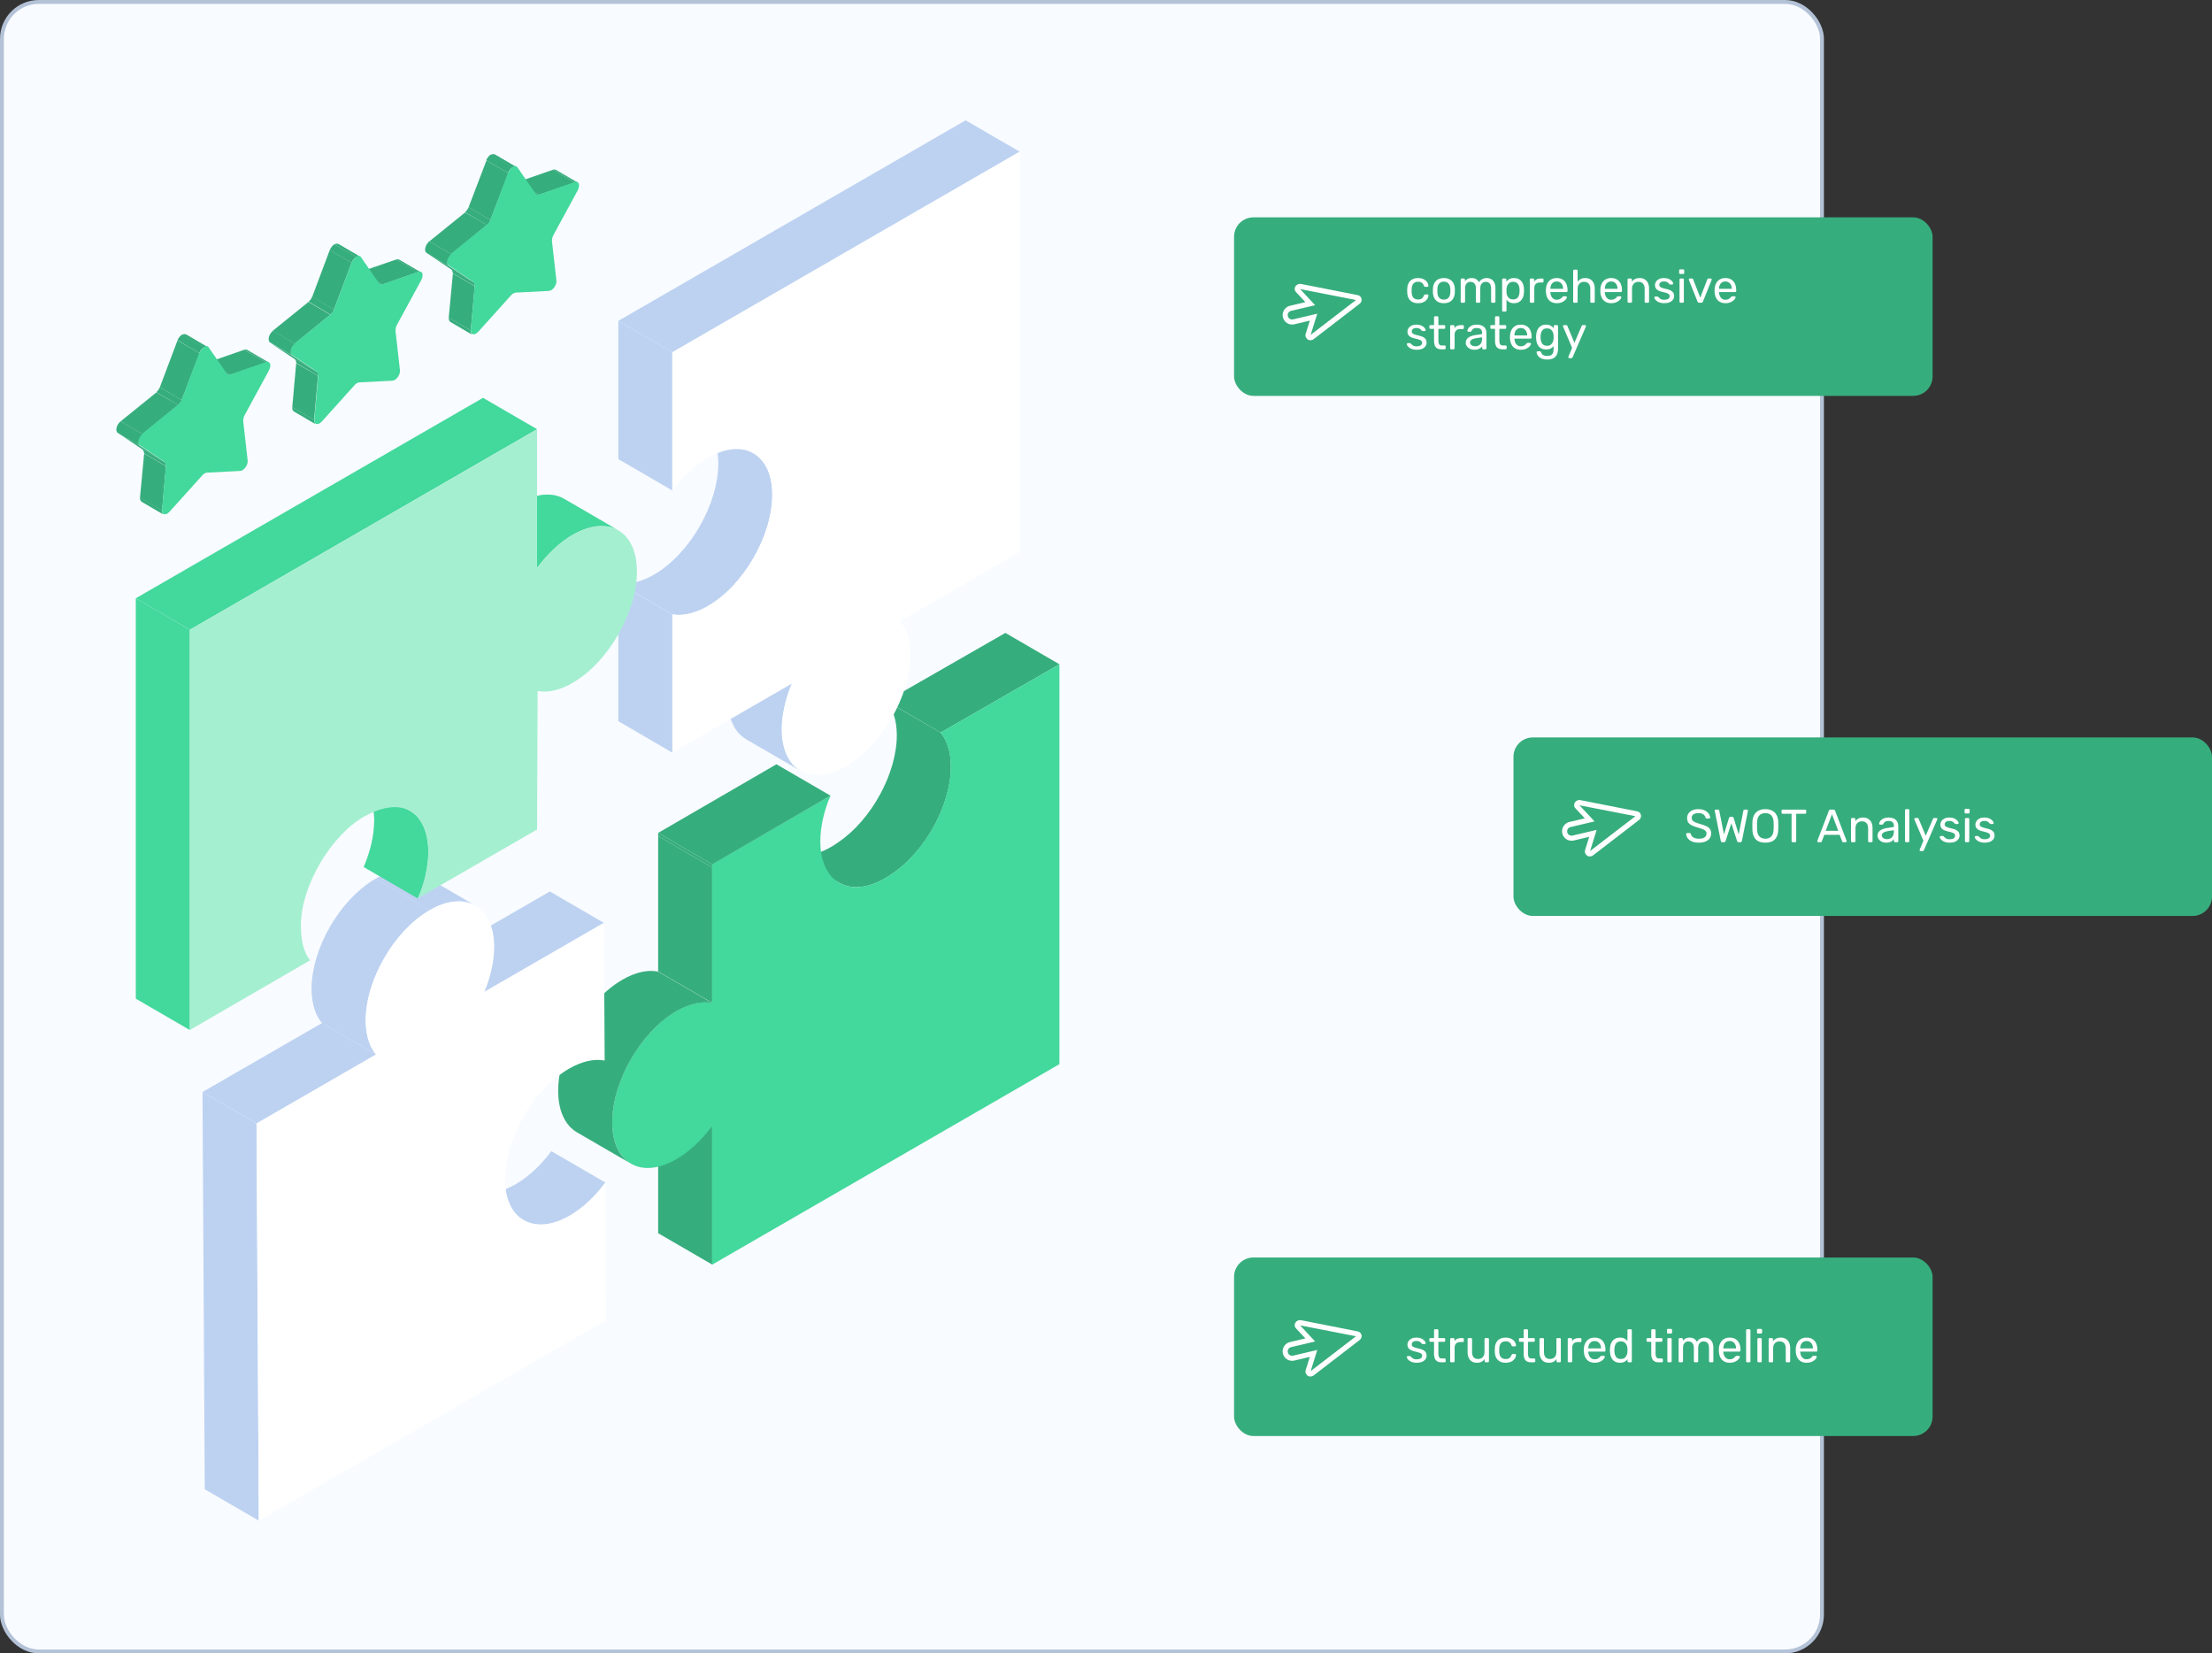 <svg xmlns="http://www.w3.org/2000/svg" fill="none" viewBox="0 0 570 426" height="426" width="570">
<rect x="0" y="0" width="570" height="426" fill="#333333" stroke="none"/>
<rect stroke="#B4C2D7" fill="#F8FBFF" rx="9.5" height="425" width="469" y="0.5" x="0.5"></rect>
<path fill="#36AD7D" d="M69.245 93.402L63.621 90.116C63.621 90.116 63.179 89.99 62.926 90.116L68.55 93.402C68.55 93.402 69.055 93.339 69.245 93.402Z"></path>
<mask height="4" width="8" y="90" x="62" maskUnits="userSpaceOnUse" style="mask-type:luminance" id="mask0_4149_27105">
<path fill="white" d="M69.245 93.403L63.621 90.117C63.621 90.117 63.179 89.991 62.926 90.117L68.55 93.403C68.55 93.403 69.055 93.34 69.245 93.403Z"></path>
</mask>
<g mask="url(#mask0_4149_27105)">
<path fill="#36AD7D" d="M69.245 93.402L63.621 90.116C63.621 90.116 63.179 89.99 62.926 90.116L68.55 93.402C68.55 93.402 69.055 93.339 69.245 93.402Z"></path>
</g>
<path fill="#36AD7D" d="M36.449 129.236L42.073 132.522C42.073 132.522 41.631 132.017 41.694 131.448L36.07 128.162C36.07 128.668 36.196 129.047 36.449 129.236Z"></path>
<mask height="5" width="7" y="128" x="36" maskUnits="userSpaceOnUse" style="mask-type:luminance" id="mask1_4149_27105">
<path fill="white" d="M36.449 129.236L42.073 132.522C42.073 132.522 41.631 132.017 41.694 131.448L36.07 128.162C36.07 128.668 36.196 129.047 36.449 129.236Z"></path>
</mask>
<g mask="url(#mask1_4149_27105)">
<path fill="#36AD7D" d="M41.758 131.51L36.133 128.224C36.133 128.73 36.26 129.109 36.512 129.299L42.137 132.585C42.137 132.585 41.694 132.079 41.758 131.51Z"></path>
</g>
<path fill="#36AD7D" d="M68.55 93.402L62.926 90.116L53.7 93.339L59.324 96.562L68.55 93.402Z"></path>
<path fill="#36AD7D" d="M53.006 93.276L58.63 96.562C58.63 96.562 59.072 96.689 59.325 96.562L53.701 93.276C53.701 93.276 53.195 93.339 53.006 93.276Z"></path>
<mask height="4" width="7" y="93" x="53" maskUnits="userSpaceOnUse" style="mask-type:luminance" id="mask2_4149_27105">
<path fill="white" d="M53.005 93.277L58.63 96.563C58.63 96.563 59.072 96.689 59.325 96.563L53.7 93.277C53.7 93.277 53.195 93.34 53.005 93.277Z"></path>
</mask>
<g mask="url(#mask2_4149_27105)">
<path fill="#36AD7D" d="M59.325 96.563L53.7 93.277C53.7 93.277 53.195 93.34 53.005 93.277L58.63 96.563C58.63 96.563 59.072 96.689 59.325 96.563Z"></path>
</g>
<path fill="#36AD7D" d="M42.768 120.136L37.144 116.85L36.07 128.225L41.757 131.511L42.768 120.136Z"></path>
<path fill="#36AD7D" d="M42.388 119.062L36.764 115.776C36.764 115.776 37.143 116.344 37.143 116.787L42.768 120.073C42.768 119.567 42.704 119.251 42.388 119.062Z"></path>
<mask height="6" width="7" y="115" x="36" maskUnits="userSpaceOnUse" style="mask-type:luminance" id="mask3_4149_27105">
<path fill="white" d="M42.388 119.058L36.764 115.772C36.764 115.772 37.143 116.341 37.143 116.784L42.768 120.07C42.768 119.564 42.704 119.248 42.388 119.058Z"></path>
</mask>
<g mask="url(#mask3_4149_27105)">
<path fill="#36AD7D" d="M42.388 119.057L36.764 115.771C36.764 115.771 37.143 116.34 37.143 116.782L42.767 120.068C42.767 119.563 42.704 119.247 42.388 119.057Z"></path>
</g>
<path fill="#36AD7D" d="M46.812 103.073L41.188 99.787C40.999 100.292 40.683 100.735 40.303 101.051L45.928 104.337C46.307 104.021 46.623 103.578 46.812 103.073Z"></path>
<mask height="6" width="7" y="99" x="40" maskUnits="userSpaceOnUse" style="mask-type:luminance" id="mask4_4149_27105">
<path fill="white" d="M46.812 103.072L41.188 99.786C40.999 100.292 40.683 100.734 40.303 101.05L45.928 104.336C46.307 104.02 46.623 103.578 46.812 103.072Z"></path>
</mask>
<g mask="url(#mask4_4149_27105)">
<path fill="#36AD7D" d="M46.812 103.071L41.188 99.785C40.998 100.291 40.682 100.733 40.303 101.049L45.927 104.335C46.307 104.019 46.623 103.577 46.812 103.071Z"></path>
</g>
<path fill="#36AD7D" d="M53.51 89.423L47.886 86.137C47.886 86.137 47.254 86.01 46.938 86.263L52.562 89.549C52.942 89.36 53.258 89.296 53.51 89.423Z"></path>
<mask height="4" width="8" y="86" x="46" maskUnits="userSpaceOnUse" style="mask-type:luminance" id="mask5_4149_27105">
<path fill="white" d="M53.51 89.422L47.886 86.136C47.886 86.136 47.254 86.01 46.938 86.263L52.562 89.549C52.942 89.359 53.258 89.296 53.51 89.422Z"></path>
</mask>
<g mask="url(#mask5_4149_27105)">
<path fill="#36AD7D" d="M53.51 89.421L47.886 86.135C47.886 86.135 47.254 86.009 46.938 86.262L52.562 89.548C52.942 89.358 53.258 89.295 53.51 89.421Z"></path>
</g>
<path fill="#36AD7D" d="M51.425 91.002L45.738 87.716L41.188 99.786L46.812 103.072L51.425 91.002Z"></path>
<path fill="#36AD7D" d="M52.562 89.484L46.938 86.198C46.495 86.45 46.053 87.019 45.737 87.651L51.361 90.937C51.614 90.242 52.056 89.736 52.562 89.484Z"></path>
<mask height="5" width="8" y="86" x="45" maskUnits="userSpaceOnUse" style="mask-type:luminance" id="mask6_4149_27105">
<path fill="white" d="M52.562 89.486L46.938 86.2C46.495 86.453 46.053 87.022 45.737 87.654L51.361 90.94C51.614 90.245 52.056 89.739 52.562 89.486Z"></path>
</mask>
<g mask="url(#mask6_4149_27105)">
<path fill="#36AD7D" d="M52.562 89.487L46.938 86.201C46.495 86.454 46.053 87.022 45.737 87.654L51.361 90.94C51.614 90.245 52.056 89.74 52.562 89.487Z"></path>
</g>
<path fill="#36AD7D" d="M36.006 114.829L30.382 111.543L36.764 115.84L42.389 119.063L36.006 114.829Z"></path>
<path fill="#36AD7D" d="M45.927 104.336L40.302 101.114L31.076 108.57L36.7 111.856L45.927 104.336Z"></path>
<path fill="#43D89C" d="M52.563 89.488C52.12 89.74 51.678 90.309 51.362 90.941L46.812 103.011C46.623 103.516 46.307 103.959 45.928 104.275L36.701 111.732C35.69 112.553 35.248 114.259 36.006 114.702L42.389 118.999C42.389 118.999 42.768 119.567 42.768 120.01L41.757 131.385C41.694 132.396 42.325 132.775 43.084 132.332C43.273 132.206 43.463 132.08 43.653 131.89L52.184 122.411C52.184 122.411 52.563 122.032 52.752 121.969C52.942 121.842 53.131 121.779 53.321 121.779L61.915 121.337C61.915 121.337 62.294 121.274 62.484 121.147C63.242 120.705 63.938 119.567 63.811 118.62L62.674 108.509C62.674 108.066 62.737 107.561 62.989 107.055L69.309 95.428C70.004 94.101 69.625 92.9 68.55 93.279L59.324 96.502C58.945 96.628 58.629 96.502 58.44 96.249L53.763 89.488C53.511 89.109 53.068 89.109 52.563 89.361V89.488Z"></path>
<path fill="#36AD7D" d="M36.701 111.855L31.077 108.569C30.066 109.39 29.624 111.097 30.382 111.539L36.006 114.825C35.311 114.319 35.69 112.676 36.701 111.855Z"></path>
<mask height="7" width="7" y="108" x="30" maskUnits="userSpaceOnUse" style="mask-type:luminance" id="mask7_4149_27105">
<path fill="white" d="M36.701 111.854L31.077 108.568C30.066 109.39 29.624 111.096 30.382 111.538L36.006 114.824C35.311 114.319 35.69 112.676 36.701 111.854Z"></path>
</mask>
<g mask="url(#mask7_4149_27105)">
<path fill="#36AD7D" d="M36.701 111.855L31.077 108.569C30.066 109.39 29.624 111.097 30.382 111.539L36.006 114.825C35.311 114.319 35.69 112.676 36.701 111.855Z"></path>
</g>
<path fill="#36AD7D" d="M108.425 70.152L102.801 66.866C102.801 66.866 102.359 66.74 102.106 66.866L107.73 70.152C107.73 70.152 108.236 70.089 108.425 70.152Z"></path>
<mask height="5" width="7" y="66" x="102" maskUnits="userSpaceOnUse" style="mask-type:luminance" id="mask8_4149_27105">
<path fill="white" d="M108.425 70.152L102.801 66.866C102.801 66.866 102.358 66.74 102.106 66.866L107.73 70.152C107.73 70.152 108.235 70.089 108.425 70.152Z"></path>
</mask>
<g mask="url(#mask8_4149_27105)">
<path fill="#36AD7D" d="M108.425 70.152L102.801 66.866C102.801 66.866 102.358 66.74 102.105 66.866L107.73 70.152C107.73 70.152 108.235 70.089 108.425 70.152Z"></path>
</g>
<path fill="#36AD7D" d="M75.69 105.983L81.314 109.269C81.314 109.269 80.872 108.764 80.935 108.195L75.311 104.909C75.311 105.415 75.437 105.794 75.69 105.983Z"></path>
<mask height="6" width="7" y="104" x="75" maskUnits="userSpaceOnUse" style="mask-type:luminance" id="mask9_4149_27105">
<path fill="white" d="M75.69 105.981L81.314 109.267C81.314 109.267 80.872 108.761 80.935 108.193L75.311 104.906C75.311 105.412 75.437 105.791 75.69 105.981Z"></path>
</mask>
<g mask="url(#mask9_4149_27105)">
<path fill="#36AD7D" d="M80.935 108.191L75.311 104.905C75.311 105.411 75.437 105.79 75.69 105.98L81.314 109.266C81.314 109.266 80.872 108.76 80.935 108.191Z"></path>
</g>
<path fill="#36AD7D" d="M107.731 70.088L102.106 66.865L92.88 70.025L98.504 73.311L107.731 70.088Z"></path>
<path fill="#36AD7D" d="M92.184 70.025L97.808 73.311C97.808 73.311 98.251 73.438 98.504 73.311L92.879 70.025C92.879 70.025 92.374 70.089 92.184 70.025Z"></path>
<mask height="4" width="7" y="70" x="92" maskUnits="userSpaceOnUse" style="mask-type:luminance" id="mask10_4149_27105">
<path fill="white" d="M92.185 70.028L97.809 73.314C97.809 73.314 98.251 73.44 98.504 73.314L92.88 70.028C92.88 70.028 92.374 70.091 92.185 70.028Z"></path>
</mask>
<g mask="url(#mask10_4149_27105)">
<path fill="#36AD7D" d="M98.504 73.314L92.88 70.028C92.88 70.028 92.374 70.091 92.185 70.028L97.809 73.314C97.809 73.314 98.251 73.441 98.504 73.314Z"></path>
</g>
<path fill="#36AD7D" d="M81.948 96.821L76.324 93.598L75.312 104.91L80.937 108.196L81.948 96.821Z"></path>
<path fill="#36AD7D" d="M81.631 95.811L76.007 92.525C76.007 92.525 76.386 93.094 76.386 93.536L82.01 96.822C82.01 96.317 81.947 96.001 81.631 95.811Z"></path>
<mask height="5" width="7" y="92" x="76" maskUnits="userSpaceOnUse" style="mask-type:luminance" id="mask11_4149_27105">
<path fill="white" d="M81.631 95.811L76.007 92.525C76.007 92.525 76.386 93.094 76.386 93.536L82.01 96.822C82.01 96.317 81.947 96.001 81.631 95.811Z"></path>
</mask>
<g mask="url(#mask11_4149_27105)">
<path fill="#36AD7D" d="M81.631 95.811L76.007 92.525C76.007 92.525 76.386 93.094 76.386 93.536L82.01 96.822C82.01 96.317 81.947 96.001 81.631 95.811Z"></path>
</g>
<path fill="#36AD7D" d="M86.055 79.76L80.431 76.474C80.242 76.98 79.925 77.422 79.546 77.738L85.171 81.024C85.55 80.708 85.866 80.266 86.055 79.76Z"></path>
<mask height="6" width="8" y="76" x="79" maskUnits="userSpaceOnUse" style="mask-type:luminance" id="mask12_4149_27105">
<path fill="white" d="M86.055 79.762L80.431 76.476C80.242 76.982 79.925 77.424 79.546 77.74L85.171 81.026C85.55 80.71 85.866 80.268 86.055 79.762Z"></path>
</mask>
<g mask="url(#mask12_4149_27105)">
<path fill="#36AD7D" d="M86.055 79.763L80.431 76.477C80.242 76.983 79.925 77.425 79.546 77.741L85.171 81.027C85.55 80.711 85.866 80.269 86.055 79.763Z"></path>
</g>
<path fill="#36AD7D" d="M92.753 66.111L87.129 62.825C87.129 62.825 86.497 62.698 86.181 62.951L91.806 66.237C92.185 66.047 92.501 65.984 92.753 66.111Z"></path>
<mask height="5" width="7" y="62" x="86" maskUnits="userSpaceOnUse" style="mask-type:luminance" id="mask13_4149_27105">
<path fill="white" d="M92.753 66.113L87.129 62.827C87.129 62.827 86.497 62.7 86.181 62.953L91.806 66.239C92.185 66.05 92.501 65.986 92.753 66.113Z"></path>
</mask>
<g mask="url(#mask13_4149_27105)">
<path fill="#36AD7D" d="M92.754 66.114L87.129 62.828C87.129 62.828 86.498 62.701 86.182 62.954L91.806 66.24C92.185 66.05 92.501 65.987 92.754 66.114Z"></path>
</g>
<path fill="#36AD7D" d="M90.605 67.688L84.981 64.402L80.431 76.535L86.055 79.758L90.605 67.688Z"></path>
<path fill="#36AD7D" d="M91.805 66.239L86.181 62.953C85.739 63.206 85.296 63.774 84.981 64.406L90.605 67.692C90.857 66.997 91.3 66.492 91.805 66.239Z"></path>
<mask height="6" width="8" y="62" x="84" maskUnits="userSpaceOnUse" style="mask-type:luminance" id="mask14_4149_27105">
<path fill="white" d="M91.805 66.239L86.181 62.953C85.739 63.206 85.296 63.774 84.98 64.406L90.604 67.692C90.857 66.997 91.299 66.492 91.805 66.239Z"></path>
</mask>
<g mask="url(#mask14_4149_27105)">
<path fill="#36AD7D" d="M91.805 66.239L86.181 62.953C85.739 63.206 85.296 63.774 84.981 64.406L90.605 67.692C90.857 66.997 91.3 66.492 91.805 66.239Z"></path>
</g>
<path fill="#36AD7D" d="M75.185 91.514L69.561 88.291L75.943 92.525L81.631 95.811L75.185 91.514Z"></path>
<path fill="#36AD7D" d="M85.107 81.087L79.483 77.8L70.256 85.257L75.944 88.543L85.107 81.087Z"></path>
<path fill="#43D89C" d="M91.805 66.236C91.363 66.488 90.921 67.057 90.605 67.689L86.055 79.759C85.865 80.264 85.549 80.707 85.17 81.023L75.944 88.48C74.933 89.301 74.49 91.007 75.249 91.45L81.631 95.747C81.631 95.747 82.01 96.316 82.01 96.758L80.999 108.133C80.936 109.144 81.568 109.523 82.326 109.08C82.516 108.954 82.706 108.828 82.895 108.638L91.426 99.159C91.426 99.159 91.805 98.78 91.995 98.717C92.184 98.591 92.374 98.527 92.564 98.527L101.158 98.085C101.158 98.085 101.537 98.022 101.727 97.895C102.485 97.453 103.18 96.316 103.054 95.368L101.916 85.257C101.916 84.814 101.979 84.309 102.232 83.803L108.551 72.176C109.247 70.849 108.867 69.648 107.793 70.027L98.567 73.25C98.188 73.376 97.872 73.25 97.682 72.997L93.006 66.236C92.753 65.856 92.311 65.856 91.805 66.109V66.236Z"></path>
<path fill="#36AD7D" d="M75.944 88.541L70.32 85.255C69.309 86.076 68.866 87.782 69.624 88.225L75.249 91.511C74.554 91.005 74.933 89.362 75.944 88.541Z"></path>
<mask height="7" width="7" y="85" x="69" maskUnits="userSpaceOnUse" style="mask-type:luminance" id="mask15_4149_27105">
<path fill="white" d="M75.944 88.541L70.32 85.255C69.309 86.077 68.866 87.783 69.624 88.225L75.249 91.511C74.554 91.006 74.933 89.363 75.944 88.541Z"></path>
</mask>
<g mask="url(#mask15_4149_27105)">
<path fill="#36AD7D" d="M75.944 88.541L70.32 85.255C69.309 86.076 68.866 87.783 69.624 88.225L75.249 91.511C74.554 91.005 74.933 89.362 75.944 88.541Z"></path>
</g>
<path fill="#36AD7D" d="M148.806 47.021L143.181 43.735C143.181 43.735 142.739 43.609 142.486 43.735L148.11 47.021C148.11 47.021 148.616 46.958 148.806 47.021Z"></path>
<mask height="5" width="7" y="43" x="142" maskUnits="userSpaceOnUse" style="mask-type:luminance" id="mask16_4149_27105">
<path fill="white" d="M148.806 47.021L143.182 43.735C143.182 43.735 142.739 43.609 142.487 43.735L148.111 47.021C148.111 47.021 148.616 46.958 148.806 47.021Z"></path>
</mask>
<g mask="url(#mask16_4149_27105)">
<path fill="#36AD7D" d="M148.806 47.021L143.182 43.735C143.182 43.735 142.74 43.609 142.487 43.735L148.111 47.021C148.111 47.021 148.617 46.958 148.806 47.021Z"></path>
</g>
<path fill="#36AD7D" d="M116.01 82.916L121.634 86.202C121.634 86.202 121.191 85.696 121.255 85.128L115.63 81.842C115.63 82.347 115.757 82.726 116.01 82.916Z"></path>
<mask height="6" width="7" y="81" x="115" maskUnits="userSpaceOnUse" style="mask-type:luminance" id="mask17_4149_27105">
<path fill="white" d="M116.01 82.916L121.634 86.202C121.634 86.202 121.191 85.696 121.255 85.128L115.63 81.842C115.63 82.347 115.757 82.726 116.01 82.916Z"></path>
</mask>
<g mask="url(#mask17_4149_27105)">
<path fill="#36AD7D" d="M121.318 85.128L115.694 81.842C115.694 82.347 115.82 82.726 116.073 82.916L121.697 86.202C121.697 86.202 121.255 85.696 121.318 85.128Z"></path>
</g>
<path fill="#36AD7D" d="M148.111 47.02L142.486 43.734L133.26 46.957L138.884 50.18L148.111 47.02Z"></path>
<path fill="#36AD7D" d="M132.566 46.895L138.19 50.181C138.19 50.181 138.633 50.307 138.885 50.181L133.261 46.895C133.261 46.895 132.756 46.958 132.566 46.895Z"></path>
<mask height="5" width="7" y="46" x="132" maskUnits="userSpaceOnUse" style="mask-type:luminance" id="mask18_4149_27105">
<path fill="white" d="M132.566 46.895L138.19 50.181C138.19 50.181 138.633 50.307 138.885 50.181L133.261 46.895C133.261 46.895 132.756 46.958 132.566 46.895Z"></path>
</mask>
<g mask="url(#mask18_4149_27105)">
<path fill="#36AD7D" d="M138.885 50.181L133.261 46.895C133.261 46.895 132.756 46.958 132.566 46.895L138.19 50.181C138.19 50.181 138.633 50.307 138.885 50.181Z"></path>
</g>
<path fill="#36AD7D" d="M122.329 73.754L116.705 70.468L115.63 81.843L121.318 85.129L122.329 73.754Z"></path>
<path fill="#36AD7D" d="M121.949 72.679L116.324 69.393C116.324 69.393 116.704 69.962 116.704 70.404L122.328 73.69C122.328 73.185 122.265 72.869 121.949 72.679Z"></path>
<mask height="5" width="7" y="69" x="116" maskUnits="userSpaceOnUse" style="mask-type:luminance" id="mask19_4149_27105">
<path fill="white" d="M121.949 72.678L116.324 69.392C116.324 69.392 116.704 69.96 116.704 70.403L122.328 73.689C122.328 73.183 122.265 72.867 121.949 72.678Z"></path>
</mask>
<g mask="url(#mask19_4149_27105)">
<path fill="#36AD7D" d="M121.949 72.677L116.324 69.391C116.324 69.391 116.704 69.96 116.704 70.402L122.328 73.688C122.328 73.182 122.265 72.867 121.949 72.677Z"></path>
</g>
<path fill="#36AD7D" d="M126.373 56.691L120.749 53.405C120.559 53.911 120.243 54.353 119.864 54.669L125.488 57.955C125.868 57.639 126.184 57.197 126.373 56.691Z"></path>
<mask height="5" width="8" y="53" x="119" maskUnits="userSpaceOnUse" style="mask-type:luminance" id="mask20_4149_27105">
<path fill="white" d="M126.373 56.691L120.749 53.405C120.559 53.911 120.243 54.353 119.864 54.669L125.488 57.955C125.868 57.639 126.184 57.197 126.373 56.691Z"></path>
</mask>
<g mask="url(#mask20_4149_27105)">
<path fill="#36AD7D" d="M126.373 56.691L120.749 53.405C120.559 53.911 120.243 54.353 119.864 54.669L125.488 57.955C125.868 57.639 126.184 57.197 126.373 56.691Z"></path>
</g>
<path fill="#36AD7D" d="M133.071 43.041L127.447 39.755C127.447 39.755 126.815 39.629 126.499 39.881L132.123 43.167C132.502 42.978 132.818 42.915 133.071 43.041Z"></path>
<mask height="5" width="8" y="39" x="126" maskUnits="userSpaceOnUse" style="mask-type:luminance" id="mask21_4149_27105">
<path fill="white" d="M133.071 43.041L127.447 39.755C127.447 39.755 126.815 39.629 126.499 39.881L132.123 43.167C132.502 42.978 132.818 42.915 133.071 43.041Z"></path>
</mask>
<g mask="url(#mask21_4149_27105)">
<path fill="#36AD7D" d="M133.071 43.042L127.447 39.756C127.447 39.756 126.815 39.629 126.499 39.882L132.123 43.168C132.502 42.979 132.818 42.915 133.071 43.042Z"></path>
</g>
<path fill="#36AD7D" d="M130.986 44.62L125.362 41.334L120.749 53.403L126.373 56.689L130.986 44.62Z"></path>
<path fill="#36AD7D" d="M132.123 43.103L126.499 39.817C126.056 40.07 125.614 40.639 125.298 41.271L130.922 44.557C131.175 43.861 131.617 43.356 132.123 43.103Z"></path>
<mask height="6" width="8" y="39" x="125" maskUnits="userSpaceOnUse" style="mask-type:luminance" id="mask22_4149_27105">
<path fill="white" d="M132.123 43.106L126.499 39.82C126.056 40.073 125.614 40.641 125.298 41.273L130.922 44.559C131.175 43.864 131.617 43.359 132.123 43.106Z"></path>
</mask>
<g mask="url(#mask22_4149_27105)">
<path fill="#36AD7D" d="M132.123 43.108L126.499 39.822C126.056 40.074 125.614 40.643 125.298 41.275L130.922 44.561C131.175 43.866 131.617 43.36 132.123 43.108Z"></path>
</g>
<path fill="#36AD7D" d="M115.567 68.446L109.942 65.16L116.325 69.457L121.949 72.68L115.567 68.446Z"></path>
<path fill="#36AD7D" d="M125.488 57.955L119.864 54.732L110.638 62.189L116.262 65.475L125.488 57.955Z"></path>
<path fill="#43D89C" d="M132.123 43.105C131.681 43.358 131.238 43.927 130.922 44.559L126.372 56.628C126.183 57.134 125.867 57.576 125.488 57.892L116.262 65.349C115.25 66.171 114.808 67.877 115.566 68.319L121.949 72.616C121.949 72.616 122.328 73.185 122.328 73.627L121.317 85.002C121.254 86.013 121.886 86.392 122.644 85.95C122.834 85.823 123.023 85.697 123.213 85.507L131.744 76.029C131.744 76.029 132.123 75.649 132.313 75.586C132.502 75.523 132.692 75.397 132.881 75.397L141.476 74.954C141.476 74.954 141.855 74.891 142.044 74.765C142.803 74.322 143.498 73.185 143.371 72.237L142.234 62.126C142.234 61.684 142.297 61.178 142.55 60.673L148.869 49.045C149.564 47.718 149.185 46.517 148.111 46.897L138.885 50.12C138.505 50.246 138.19 50.12 138 49.867L133.324 43.105C133.071 42.726 132.629 42.726 132.123 42.979V43.105Z"></path>
<path fill="#36AD7D" d="M116.262 65.473L110.638 62.187C109.627 63.009 109.185 64.715 109.943 65.157L115.567 68.443C114.872 67.938 115.251 66.295 116.262 65.473Z"></path>
<mask height="7" width="8" y="62" x="109" maskUnits="userSpaceOnUse" style="mask-type:luminance" id="mask23_4149_27105">
<path fill="white" d="M116.262 65.475L110.638 62.189C109.627 63.011 109.184 64.717 109.943 65.159L115.567 68.445C114.872 67.94 115.251 66.297 116.262 65.475Z"></path>
</mask>
<g mask="url(#mask23_4149_27105)">
<path fill="#36AD7D" d="M116.262 65.477L110.638 62.191C109.627 63.012 109.185 64.718 109.943 65.161L115.567 68.447C114.872 67.941 115.251 66.298 116.262 65.477Z"></path>
</g>
<path fill="#36AD7D" d="M183.526 325.823L169.598 317.739V282.06L183.526 290.144V325.823Z"></path>
<path fill="#36AD7D" d="M242.381 188.749L228.452 180.636L259.072 163.073L273 171.156L242.381 188.749Z"></path>
<path fill="#36AD7D" d="M242.381 188.749L228.453 180.665C230.11 182.671 231.07 185.637 231.099 189.388C231.099 199.333 224.469 211.342 215.978 217.042C215.367 217.478 214.728 217.885 214.117 218.234C209.523 220.88 205.335 221.113 202.34 219.368L216.269 227.452C219.293 229.196 223.451 228.964 228.045 226.318C228.685 225.94 229.296 225.562 229.906 225.126C238.397 219.426 245.056 207.446 245.027 197.472C245.027 193.721 244.038 190.726 242.381 188.749Z"></path>
<path fill="#36AD7D" d="M183.526 258.391L169.598 250.307V215.413L183.526 223.526V258.391Z"></path>
<path fill="#43D89C" d="M214 205.003C212.343 208.929 211.383 213 211.383 216.809C211.412 227.306 218.856 231.581 228.016 226.318C228.656 225.94 229.266 225.562 229.877 225.126C238.368 219.426 245.027 207.446 244.998 197.472C244.998 193.721 244.009 190.726 242.351 188.749L273 171.156V274.18L183.497 325.852V290.144C180.851 293.692 177.711 296.687 174.309 298.664C165.178 303.956 157.763 299.682 157.763 289.126C157.763 278.6 165.178 265.777 174.309 260.484C177.711 258.507 180.88 257.867 183.497 258.391V223.497V222.683L213.971 205.003H214Z"></path>
<path fill="#36AD7D" d="M183.526 223.526L169.598 215.413V214.599L183.526 222.712V223.526Z"></path>
<path fill="#36AD7D" d="M183.526 222.712L169.598 214.599L200.071 196.919L214 205.003L183.526 222.712Z"></path>
<path fill="#36AD7D" d="M162.591 299.827L148.662 291.744C145.696 289.999 143.835 286.306 143.835 281.072C143.835 270.546 151.25 257.722 160.381 252.43C163.783 250.453 166.952 249.813 169.569 250.336L183.498 258.42C180.881 257.926 177.711 258.565 174.309 260.514C165.179 265.806 157.764 278.6 157.764 289.156C157.764 294.419 159.596 298.112 162.591 299.827Z"></path>
<path fill="#BDD2F1" d="M142.061 296.6C139.444 300.147 136.304 303.142 132.873 305.12C128.249 307.795 124.062 308.028 121.038 306.283L134.966 314.367C137.99 316.111 142.178 315.879 146.801 313.203C150.203 311.226 153.373 308.231 155.99 304.684L142.061 296.6Z"></path>
<path fill="#BDD2F1" d="M124.817 255.571L110.889 247.487L141.682 229.691L155.611 237.775L124.817 255.571Z"></path>
<path fill="#BDD2F1" d="M108.592 225.271L122.521 233.355C119.496 231.61 115.309 231.843 110.686 234.518L96.757 226.434C101.381 223.759 105.568 223.527 108.592 225.271Z"></path>
<mask height="11" width="27" y="224" x="96" maskUnits="userSpaceOnUse" style="mask-type:luminance" id="mask24_4149_27105">
<path fill="white" d="M108.592 225.271L122.521 233.355C119.496 231.61 115.309 231.843 110.686 234.518L96.757 226.434C101.381 223.759 105.568 223.527 108.592 225.271Z"></path>
</mask>
<g mask="url(#mask24_4149_27105)">
<path fill="#BDD2F1" d="M110.685 234.519L96.757 226.435C98.531 225.417 100.217 224.749 101.816 224.429L115.745 232.512C114.146 232.861 112.459 233.501 110.685 234.519Z"></path>
<path fill="#BDD2F1" d="M115.746 232.483L101.817 224.399C104.405 223.847 106.731 224.167 108.592 225.272L122.521 233.355C120.66 232.279 118.334 231.96 115.746 232.483Z"></path>
</g>
<path fill="#BDD2F1" d="M96.903 271.68L82.974 263.596C81.317 261.619 80.328 258.653 80.299 254.931C80.241 244.492 87.597 231.726 96.757 226.434L110.686 234.518C101.555 239.81 94.169 252.546 94.227 263.014C94.227 266.765 95.216 269.702 96.903 271.68Z"></path>
<mask height="46" width="31" y="226" x="80" maskUnits="userSpaceOnUse" style="mask-type:luminance" id="mask25_4149_27105">
<path fill="white" d="M96.903 271.68L82.974 263.596C81.317 261.619 80.328 258.653 80.299 254.931C80.241 244.492 87.597 231.726 96.757 226.434L110.686 234.518C101.555 239.81 94.169 252.546 94.227 263.014C94.227 266.765 95.216 269.702 96.903 271.68Z"></path>
</mask>
<g mask="url(#mask25_4149_27105)">
<path fill="#BDD2F1" d="M96.903 271.679L82.975 263.596C81.317 261.618 80.328 258.652 80.299 254.93C80.27 247.806 83.643 239.635 88.703 233.471L102.631 241.554C97.572 247.719 94.199 255.89 94.228 263.014C94.228 266.765 95.216 269.702 96.903 271.679Z"></path>
<path fill="#BDD2F1" d="M102.66 241.555L88.731 233.471C91.116 230.563 93.849 228.121 96.786 226.434L110.715 234.518C107.778 236.204 105.044 238.647 102.66 241.555Z"></path>
</g>
<path fill="#BDD2F1" d="M66.109 289.446L52.18 281.363L82.974 263.596L96.902 271.68L66.109 289.446Z"></path>
<path fill="#BDD2F1" d="M66.69 391.802L52.762 383.718L52.18 281.363L66.109 289.447L66.69 391.802Z"></path>
<path fill="white" d="M110.686 234.518C119.816 229.226 127.289 233.442 127.348 243.881C127.348 247.633 126.446 251.674 124.818 255.571L155.611 237.804L155.815 273.25C153.169 272.756 149.999 273.396 146.597 275.373C137.467 280.665 130.081 293.401 130.139 303.87C130.197 314.309 137.67 318.525 146.801 313.262C150.203 311.285 153.372 308.289 155.989 304.742L156.193 340.159L66.691 391.831L66.109 289.505L96.903 271.709C95.245 269.732 94.257 266.766 94.228 263.044C94.169 252.605 101.526 239.84 110.686 234.547V234.518Z"></path>
<path fill="#BDD2F1" d="M206.264 198.577L192.336 190.493C189.37 188.778 187.509 185.085 187.509 179.822C187.509 176.041 188.469 171.97 190.097 168.045L204.025 176.129C202.397 180.054 201.437 184.125 201.437 187.905C201.437 193.168 203.269 196.832 206.264 198.577Z"></path>
<mask height="31" width="20" y="168" x="187" maskUnits="userSpaceOnUse" style="mask-type:luminance" id="mask26_4149_27105">
<path fill="white" d="M206.264 198.577L192.336 190.493C189.37 188.778 187.509 185.085 187.509 179.822C187.509 176.041 188.469 171.97 190.097 168.045L204.025 176.129C202.397 180.054 201.437 184.125 201.437 187.905C201.437 193.168 203.269 196.832 206.264 198.577Z"></path>
</mask>
<g mask="url(#mask26_4149_27105)">
<path fill="#BDD2F1" d="M206.264 198.577L192.336 190.493C189.37 188.778 187.509 185.085 187.509 179.822C187.509 176.041 188.469 171.97 190.097 168.045L204.025 176.129C202.397 180.054 201.437 184.125 201.437 187.905C201.437 193.168 203.269 196.832 206.264 198.577Z"></path>
</g>
<path fill="#BDD2F1" d="M173.261 193.925L159.333 185.812V150.22L173.261 158.304V193.925Z"></path>
<path fill="#BDD2F1" d="M194.196 116.81L180.268 108.726C183.234 110.471 185.095 114.135 185.095 119.398C185.095 129.953 177.68 142.777 168.55 148.04C168.113 148.301 167.677 148.534 167.241 148.738C164.333 150.162 161.658 150.628 159.361 150.221L173.289 158.304C175.586 158.711 178.262 158.246 181.169 156.821C181.606 156.618 182.042 156.385 182.478 156.123C191.638 150.831 199.023 138.008 199.023 127.481C199.023 122.247 197.192 118.554 194.196 116.81Z"></path>
<path fill="#BDD2F1" d="M173.261 126.377L159.333 118.293V82.672L173.261 90.756V126.377Z"></path>
<path fill="#BDD2F1" d="M173.261 90.756L159.333 82.672L248.835 31L262.763 39.084L173.261 90.756Z"></path>
<path fill="white" d="M262.763 39.084V142.224L231.969 160.02C233.626 162.026 234.586 164.992 234.586 168.772C234.586 179.328 227.171 192.122 218.041 197.414C208.91 202.707 201.466 198.432 201.466 187.906C201.466 184.126 202.426 180.055 204.054 176.129L173.26 193.896V158.304C175.557 158.711 178.233 158.246 181.14 156.821C181.577 156.618 182.013 156.385 182.449 156.123C191.609 150.831 198.994 138.037 198.994 127.481C198.994 116.955 191.579 112.681 182.42 117.973C178.93 119.979 175.848 122.916 173.231 126.377V90.785L262.734 39.113L262.763 39.084Z"></path>
<path fill="#43D89C" d="M91.814 200.904L105.742 208.988C106.585 209.482 107.341 210.151 107.981 210.994C109.493 213.001 110.365 215.88 110.365 219.485C110.365 223.324 109.377 227.482 107.661 231.465L93.733 223.382C95.448 219.398 96.437 215.24 96.437 211.402C96.437 207.796 95.565 204.917 94.053 202.911C93.413 202.067 92.657 201.37 91.814 200.904Z"></path>
<mask height="32" width="20" y="200" x="91" maskUnits="userSpaceOnUse" style="mask-type:luminance" id="mask27_4149_27105">
<path fill="white" d="M91.814 200.904L105.742 208.988C106.585 209.482 107.341 210.151 107.981 210.994C109.493 213.001 110.365 215.88 110.365 219.485C110.365 223.324 109.377 227.482 107.661 231.465L93.733 223.382C95.448 219.398 96.437 215.24 96.437 211.402C96.437 207.796 95.565 204.917 94.053 202.911C93.413 202.067 92.657 201.37 91.814 200.904Z"></path>
</mask>
<g mask="url(#mask27_4149_27105)">
<path fill="#43D89C" d="M107.661 231.494L93.733 223.41C95.449 219.427 96.437 215.269 96.437 211.43C96.437 207.825 95.565 204.946 94.053 202.94C93.413 202.096 92.657 201.398 91.814 200.933L105.742 209.017C106.586 209.511 107.342 210.18 107.981 211.023C109.493 213.03 110.366 215.908 110.366 219.514C110.366 223.352 109.377 227.511 107.661 231.494Z"></path>
</g>
<path fill="#43D89C" d="M145.405 128.557L159.333 136.641C156.338 134.896 152.209 135.158 147.585 137.775C144.241 139.694 141.13 142.66 138.397 146.295L124.468 138.211C127.202 134.577 130.313 131.611 133.657 129.691C138.251 127.045 142.41 126.813 145.405 128.557Z"></path>
<mask height="20" width="36" y="127" x="124" maskUnits="userSpaceOnUse" style="mask-type:luminance" id="mask28_4149_27105">
<path fill="white" d="M145.405 128.557L159.333 136.641C156.338 134.896 152.209 135.158 147.585 137.775C144.241 139.694 141.13 142.66 138.397 146.295L124.468 138.211C127.202 134.577 130.313 131.611 133.657 129.691C138.251 127.045 142.41 126.813 145.405 128.557Z"></path>
</mask>
<g mask="url(#mask28_4149_27105)">
<path fill="#43D89C" d="M138.396 146.295L124.468 138.211C124.817 137.746 125.195 137.28 125.544 136.844L139.472 144.928C139.094 145.364 138.745 145.829 138.396 146.295Z"></path>
<path fill="#43D89C" d="M139.472 144.928L125.544 136.845C128.016 133.821 130.749 131.378 133.657 129.691C135.401 128.703 137.088 128.034 138.658 127.714L152.587 135.798C151.016 136.118 149.33 136.786 147.585 137.775C144.677 139.462 141.944 141.904 139.472 144.928Z"></path>
<path fill="#43D89C" d="M152.616 135.798L138.688 127.714C141.275 127.162 143.573 127.481 145.405 128.557L159.333 136.641C157.472 135.565 155.175 135.245 152.616 135.798Z"></path>
</g>
<path fill="#43D89C" d="M48.924 265.399L34.995 257.315V154.146L48.924 162.259V265.399Z"></path>
<path fill="#43D89C" d="M48.924 162.259L34.995 154.146L124.468 102.503L138.397 110.587L48.924 162.259Z"></path>
<path fill="#A5EFD1" d="M138.397 110.587V146.295C141.13 142.661 144.241 139.695 147.585 137.775C156.774 132.512 164.131 136.787 164.131 147.284C164.131 157.81 156.716 170.634 147.585 175.926C147.178 176.159 146.8 176.362 146.422 176.566C143.514 178.02 140.839 178.456 138.542 178.049L138.397 213.728L108.155 231.174L107.661 231.465C109.377 227.481 110.365 223.323 110.365 219.485C110.365 215.879 109.493 213.001 107.981 210.994C105.073 207.127 99.984 207.04 94.053 210.267C93.936 210.325 93.82 210.413 93.704 210.471C85.416 215.24 77.536 228.092 77.536 238.502C77.536 242.311 78.263 245.394 79.921 247.429L49.301 265.167L48.923 265.399V162.259L138.426 110.587H138.397Z"></path>
<rect fill="#36AD7D" rx="5" height="46" width="180" y="190" x="390"></rect>
<path fill="white" d="M408.854 220.398C409.34 220.759 410.025 220.755 410.529 220.371L422.362 211.264C422.499 211.145 422.62 211.015 422.71 210.862C422.909 210.496 422.928 210.045 422.735 209.682C422.563 209.358 422.234 209.113 421.874 209.041L407.274 206.16C406.64 206.031 405.964 206.384 405.714 206.982C405.531 207.457 405.649 207.985 405.986 208.285L408.385 210.851L404.434 211.779C403.648 211.953 403.004 212.525 402.703 213.256C402.505 213.72 402.466 214.229 402.581 214.73C402.884 216.057 404.204 216.867 405.53 216.556L409.52 215.609L408.476 218.943C408.27 219.45 408.435 220.013 408.874 220.339L408.854 220.398ZM411.457 213.821L405.207 215.289C404.597 215.422 403.998 215.05 403.856 214.455C403.808 214.224 403.816 213.985 403.898 213.777C404.03 213.435 404.343 213.178 404.695 213.098L410.89 211.638L407.018 207.486L421.426 210.298L409.74 219.271L411.442 213.809L411.457 213.821Z"></path>
<path fill="white" d="M437.744 217.12C437.048 217.12 436.464 217.016 435.992 216.808C435.52 216.592 435.156 216.316 434.9 215.98C434.652 215.636 434.52 215.272 434.504 214.888C434.504 214.824 434.528 214.768 434.576 214.72C434.632 214.664 434.696 214.636 434.768 214.636H435.38C435.476 214.636 435.548 214.66 435.596 214.708C435.644 214.756 435.676 214.812 435.692 214.876C435.732 215.068 435.828 215.26 435.98 215.452C436.14 215.636 436.36 215.792 436.64 215.92C436.928 216.04 437.296 216.1 437.744 216.1C438.432 216.1 438.936 215.98 439.256 215.74C439.584 215.492 439.748 215.164 439.748 214.756C439.748 214.476 439.66 214.252 439.484 214.084C439.316 213.908 439.056 213.752 438.704 213.616C438.352 213.48 437.896 213.332 437.336 213.172C436.752 213.004 436.268 212.82 435.884 212.62C435.5 212.42 435.212 212.172 435.02 211.876C434.836 211.58 434.744 211.204 434.744 210.748C434.744 210.316 434.86 209.932 435.092 209.596C435.324 209.252 435.656 208.98 436.088 208.78C436.528 208.58 437.06 208.48 437.684 208.48C438.18 208.48 438.612 208.548 438.98 208.684C439.356 208.812 439.668 208.988 439.916 209.212C440.164 209.428 440.352 209.664 440.48 209.92C440.608 210.168 440.676 210.412 440.684 210.652C440.684 210.708 440.664 210.764 440.624 210.82C440.584 210.868 440.52 210.892 440.432 210.892H439.796C439.74 210.892 439.68 210.876 439.616 210.844C439.56 210.812 439.516 210.752 439.484 210.664C439.436 210.336 439.252 210.06 438.932 209.836C438.612 209.612 438.196 209.5 437.684 209.5C437.164 209.5 436.74 209.6 436.412 209.8C436.092 210 435.932 210.312 435.932 210.736C435.932 211.008 436.008 211.236 436.16 211.42C436.312 211.596 436.552 211.752 436.88 211.888C437.208 212.024 437.636 212.168 438.164 212.32C438.804 212.496 439.328 212.684 439.736 212.884C440.144 213.076 440.444 213.32 440.636 213.616C440.836 213.904 440.936 214.276 440.936 214.732C440.936 215.236 440.804 215.668 440.54 216.028C440.276 216.38 439.904 216.652 439.424 216.844C438.952 217.028 438.392 217.12 437.744 217.12ZM443.796 217C443.692 217 443.608 216.972 443.544 216.916C443.488 216.86 443.448 216.78 443.424 216.676L441.876 208.972C441.868 208.94 441.864 208.912 441.864 208.888C441.864 208.864 441.864 208.848 441.864 208.84C441.864 208.776 441.888 208.72 441.936 208.672C441.984 208.624 442.04 208.6 442.104 208.6H442.728C442.896 208.6 442.992 208.668 443.016 208.804L444.24 214.996L445.536 210.748C445.56 210.676 445.6 210.612 445.656 210.556C445.72 210.492 445.808 210.46 445.92 210.46H446.364C446.484 210.46 446.572 210.492 446.628 210.556C446.684 210.612 446.72 210.676 446.736 210.748L448.044 214.996L449.256 208.804C449.28 208.668 449.38 208.6 449.556 208.6H450.18C450.244 208.6 450.3 208.624 450.348 208.672C450.396 208.72 450.42 208.776 450.42 208.84C450.42 208.848 450.416 208.864 450.408 208.888C450.408 208.912 450.408 208.94 450.408 208.972L448.86 216.676C448.836 216.78 448.792 216.86 448.728 216.916C448.672 216.972 448.592 217 448.488 217H448.02C447.908 217 447.82 216.972 447.756 216.916C447.692 216.86 447.648 216.788 447.624 216.7L446.136 212.128L444.66 216.7C444.628 216.788 444.58 216.86 444.516 216.916C444.46 216.972 444.376 217 444.264 217H443.796ZM454.896 217.12C454.216 217.12 453.632 217.004 453.144 216.772C452.656 216.532 452.28 216.168 452.016 215.68C451.752 215.184 451.604 214.564 451.572 213.82C451.564 213.468 451.56 213.132 451.56 212.812C451.56 212.484 451.564 212.144 451.572 211.792C451.604 211.056 451.756 210.444 452.028 209.956C452.308 209.46 452.692 209.092 453.18 208.852C453.676 208.604 454.248 208.48 454.896 208.48C455.552 208.48 456.124 208.604 456.612 208.852C457.108 209.092 457.496 209.46 457.776 209.956C458.056 210.444 458.208 211.056 458.232 211.792C458.248 212.144 458.256 212.484 458.256 212.812C458.256 213.132 458.248 213.468 458.232 213.82C458.208 214.564 458.06 215.184 457.788 215.68C457.524 216.168 457.148 216.532 456.66 216.772C456.172 217.004 455.584 217.12 454.896 217.12ZM454.896 216.1C455.512 216.1 456.012 215.916 456.396 215.548C456.788 215.18 457 214.584 457.032 213.76C457.048 213.4 457.056 213.08 457.056 212.8C457.056 212.512 457.048 212.192 457.032 211.84C457.016 211.288 456.912 210.84 456.72 210.496C456.536 210.152 456.288 209.9 455.976 209.74C455.664 209.58 455.304 209.5 454.896 209.5C454.504 209.5 454.152 209.58 453.84 209.74C453.528 209.9 453.276 210.152 453.084 210.496C452.9 210.84 452.796 211.288 452.772 211.84C452.764 212.192 452.76 212.512 452.76 212.8C452.76 213.08 452.764 213.4 452.772 213.76C452.804 214.584 453.016 215.18 453.408 215.548C453.8 215.916 454.296 216.1 454.896 216.1ZM461.941 217C461.861 217 461.793 216.976 461.737 216.928C461.689 216.872 461.665 216.804 461.665 216.724V209.668H459.361C459.281 209.668 459.213 209.644 459.157 209.596C459.109 209.54 459.085 209.472 459.085 209.392V208.888C459.085 208.8 459.109 208.732 459.157 208.684C459.213 208.628 459.281 208.6 459.361 208.6H465.145C465.233 208.6 465.301 208.628 465.349 208.684C465.405 208.732 465.433 208.8 465.433 208.888V209.392C465.433 209.472 465.405 209.54 465.349 209.596C465.301 209.644 465.233 209.668 465.145 209.668H462.853V216.724C462.853 216.804 462.825 216.872 462.769 216.928C462.721 216.976 462.653 217 462.565 217H461.941ZM468.535 217C468.471 217 468.415 216.976 468.367 216.928C468.319 216.88 468.295 216.824 468.295 216.76C468.295 216.72 468.299 216.676 468.307 216.628L471.283 208.864C471.315 208.784 471.359 208.72 471.415 208.672C471.471 208.624 471.555 208.6 471.667 208.6H472.483C472.587 208.6 472.667 208.624 472.723 208.672C472.787 208.72 472.835 208.784 472.867 208.864L475.831 216.628C475.847 216.676 475.855 216.72 475.855 216.76C475.855 216.824 475.831 216.88 475.783 216.928C475.735 216.976 475.679 217 475.615 217H475.003C474.907 217 474.835 216.976 474.787 216.928C474.747 216.88 474.719 216.836 474.703 216.796L474.043 215.092H470.107L469.447 216.796C469.439 216.836 469.411 216.88 469.363 216.928C469.315 216.976 469.243 217 469.147 217H468.535ZM470.455 214.06H473.695L472.075 209.8L470.455 214.06ZM477.258 217C477.178 217 477.11 216.976 477.054 216.928C477.006 216.872 476.982 216.804 476.982 216.724V211.036C476.982 210.956 477.006 210.892 477.054 210.844C477.11 210.788 477.178 210.76 477.258 210.76H477.822C477.902 210.76 477.966 210.788 478.014 210.844C478.07 210.892 478.098 210.956 478.098 211.036V211.564C478.306 211.292 478.566 211.072 478.878 210.904C479.198 210.728 479.606 210.64 480.102 210.64C480.622 210.64 481.062 210.756 481.422 210.988C481.79 211.212 482.066 211.528 482.25 211.936C482.434 212.336 482.526 212.804 482.526 213.34V216.724C482.526 216.804 482.502 216.872 482.454 216.928C482.406 216.976 482.342 217 482.262 217H481.662C481.582 217 481.514 216.976 481.458 216.928C481.41 216.872 481.386 216.804 481.386 216.724V213.4C481.386 212.84 481.25 212.404 480.978 212.092C480.706 211.772 480.306 211.612 479.778 211.612C479.282 211.612 478.882 211.772 478.578 212.092C478.282 212.404 478.134 212.84 478.134 213.4V216.724C478.134 216.804 478.106 216.872 478.05 216.928C478.002 216.976 477.938 217 477.858 217H477.258ZM485.999 217.12C485.599 217.12 485.235 217.04 484.907 216.88C484.579 216.72 484.315 216.504 484.115 216.232C483.915 215.96 483.815 215.652 483.815 215.308C483.815 214.756 484.039 214.316 484.487 213.988C484.935 213.66 485.519 213.444 486.239 213.34L488.027 213.088V212.74C488.027 212.356 487.915 212.056 487.691 211.84C487.475 211.624 487.119 211.516 486.623 211.516C486.263 211.516 485.971 211.588 485.747 211.732C485.531 211.876 485.379 212.06 485.291 212.284C485.243 212.404 485.159 212.464 485.039 212.464H484.499C484.411 212.464 484.343 212.44 484.295 212.392C484.255 212.336 484.235 212.272 484.235 212.2C484.235 212.08 484.279 211.932 484.367 211.756C484.463 211.58 484.607 211.408 484.799 211.24C484.991 211.072 485.235 210.932 485.531 210.82C485.835 210.7 486.203 210.64 486.635 210.64C487.115 210.64 487.519 210.704 487.847 210.832C488.175 210.952 488.431 211.116 488.615 211.324C488.807 211.532 488.943 211.768 489.023 212.032C489.111 212.296 489.155 212.564 489.155 212.836V216.724C489.155 216.804 489.127 216.872 489.071 216.928C489.023 216.976 488.959 217 488.879 217H488.327C488.239 217 488.171 216.976 488.123 216.928C488.075 216.872 488.051 216.804 488.051 216.724V216.208C487.947 216.352 487.807 216.496 487.631 216.64C487.455 216.776 487.235 216.892 486.971 216.988C486.707 217.076 486.383 217.12 485.999 217.12ZM486.251 216.22C486.579 216.22 486.879 216.152 487.151 216.016C487.423 215.872 487.635 215.652 487.787 215.356C487.947 215.06 488.027 214.688 488.027 214.24V213.904L486.635 214.108C486.067 214.188 485.639 214.324 485.351 214.516C485.063 214.7 484.919 214.936 484.919 215.224C484.919 215.448 484.983 215.636 485.111 215.788C485.247 215.932 485.415 216.04 485.615 216.112C485.823 216.184 486.035 216.22 486.251 216.22ZM491.168 217C491.088 217 491.02 216.976 490.964 216.928C490.916 216.872 490.892 216.804 490.892 216.724V208.756C490.892 208.676 490.916 208.612 490.964 208.564C491.02 208.508 491.088 208.48 491.168 208.48H491.732C491.82 208.48 491.888 208.508 491.936 208.564C491.984 208.612 492.008 208.676 492.008 208.756V216.724C492.008 216.804 491.984 216.872 491.936 216.928C491.888 216.976 491.82 217 491.732 217H491.168ZM494.89 219.28C494.826 219.28 494.77 219.256 494.722 219.208C494.674 219.16 494.65 219.104 494.65 219.04C494.65 219.008 494.654 218.976 494.662 218.944C494.67 218.912 494.686 218.872 494.71 218.824L495.634 216.628L493.342 211.216C493.302 211.12 493.282 211.052 493.282 211.012C493.282 210.94 493.306 210.88 493.354 210.832C493.402 210.784 493.462 210.76 493.534 210.76H494.122C494.202 210.76 494.266 210.78 494.314 210.82C494.362 210.86 494.394 210.908 494.41 210.964L496.234 215.332L498.106 210.964C498.13 210.908 498.162 210.86 498.202 210.82C498.25 210.78 498.318 210.76 498.406 210.76H498.97C499.042 210.76 499.102 210.784 499.15 210.832C499.198 210.88 499.222 210.936 499.222 211C499.222 211.04 499.202 211.112 499.162 211.216L495.754 219.076C495.73 219.132 495.694 219.18 495.646 219.22C495.606 219.26 495.542 219.28 495.454 219.28H494.89ZM502.38 217.12C501.932 217.12 501.548 217.064 501.228 216.952C500.908 216.84 500.648 216.704 500.448 216.544C500.248 216.384 500.096 216.224 499.992 216.064C499.896 215.904 499.844 215.776 499.836 215.68C499.828 215.592 499.856 215.524 499.92 215.476C499.984 215.428 500.048 215.404 500.112 215.404H500.64C500.688 215.404 500.724 215.412 500.748 215.428C500.78 215.436 500.82 215.468 500.868 215.524C500.972 215.636 501.088 215.748 501.216 215.86C501.344 215.972 501.5 216.064 501.684 216.136C501.876 216.208 502.112 216.244 502.392 216.244C502.8 216.244 503.136 216.168 503.4 216.016C503.664 215.856 503.796 215.624 503.796 215.32C503.796 215.12 503.74 214.96 503.628 214.84C503.524 214.72 503.332 214.612 503.052 214.516C502.78 214.42 502.404 214.32 501.924 214.216C501.444 214.104 501.064 213.968 500.784 213.808C500.504 213.64 500.304 213.444 500.184 213.22C500.064 212.988 500.004 212.728 500.004 212.44C500.004 212.144 500.092 211.86 500.268 211.588C500.444 211.308 500.7 211.08 501.036 210.904C501.38 210.728 501.808 210.64 502.32 210.64C502.736 210.64 503.092 210.692 503.388 210.796C503.684 210.9 503.928 211.032 504.12 211.192C504.312 211.344 504.456 211.496 504.552 211.648C504.648 211.8 504.7 211.928 504.708 212.032C504.716 212.112 504.692 212.18 504.636 212.236C504.58 212.284 504.516 212.308 504.444 212.308H503.94C503.884 212.308 503.836 212.296 503.796 212.272C503.764 212.248 503.732 212.22 503.7 212.188C503.62 212.084 503.524 211.98 503.412 211.876C503.308 211.772 503.168 211.688 502.992 211.624C502.824 211.552 502.6 211.516 502.32 211.516C501.92 211.516 501.62 211.6 501.42 211.768C501.22 211.936 501.12 212.148 501.12 212.404C501.12 212.556 501.164 212.692 501.252 212.812C501.34 212.932 501.508 213.04 501.756 213.136C502.004 213.232 502.372 213.336 502.86 213.448C503.388 213.552 503.804 213.692 504.108 213.868C504.412 214.044 504.628 214.248 504.756 214.48C504.884 214.712 504.948 214.98 504.948 215.284C504.948 215.62 504.848 215.928 504.648 216.208C504.456 216.488 504.168 216.712 503.784 216.88C503.408 217.04 502.94 217.12 502.38 217.12ZM506.613 217C506.533 217 506.465 216.976 506.409 216.928C506.361 216.872 506.337 216.804 506.337 216.724V211.036C506.337 210.956 506.361 210.892 506.409 210.844C506.465 210.788 506.533 210.76 506.613 210.76H507.189C507.269 210.76 507.333 210.788 507.381 210.844C507.429 210.892 507.453 210.956 507.453 211.036V216.724C507.453 216.804 507.429 216.872 507.381 216.928C507.333 216.976 507.269 217 507.189 217H506.613ZM506.517 209.596C506.437 209.596 506.369 209.572 506.313 209.524C506.265 209.468 506.241 209.4 506.241 209.32V208.672C506.241 208.592 506.265 208.528 506.313 208.48C506.369 208.424 506.437 208.396 506.517 208.396H507.273C507.353 208.396 507.417 208.424 507.465 208.48C507.521 208.528 507.549 208.592 507.549 208.672V209.32C507.549 209.4 507.521 209.468 507.465 209.524C507.417 209.572 507.353 209.596 507.273 209.596H506.517ZM511.403 217.12C510.955 217.12 510.571 217.064 510.251 216.952C509.931 216.84 509.671 216.704 509.471 216.544C509.271 216.384 509.119 216.224 509.015 216.064C508.919 215.904 508.867 215.776 508.859 215.68C508.851 215.592 508.879 215.524 508.943 215.476C509.007 215.428 509.071 215.404 509.135 215.404H509.663C509.711 215.404 509.747 215.412 509.771 215.428C509.803 215.436 509.843 215.468 509.891 215.524C509.995 215.636 510.111 215.748 510.239 215.86C510.367 215.972 510.523 216.064 510.707 216.136C510.899 216.208 511.135 216.244 511.415 216.244C511.823 216.244 512.159 216.168 512.423 216.016C512.687 215.856 512.819 215.624 512.819 215.32C512.819 215.12 512.763 214.96 512.651 214.84C512.547 214.72 512.355 214.612 512.075 214.516C511.803 214.42 511.427 214.32 510.947 214.216C510.467 214.104 510.087 213.968 509.807 213.808C509.527 213.64 509.327 213.444 509.207 213.22C509.087 212.988 509.027 212.728 509.027 212.44C509.027 212.144 509.115 211.86 509.291 211.588C509.467 211.308 509.723 211.08 510.059 210.904C510.403 210.728 510.831 210.64 511.343 210.64C511.759 210.64 512.115 210.692 512.411 210.796C512.707 210.9 512.951 211.032 513.143 211.192C513.335 211.344 513.479 211.496 513.575 211.648C513.671 211.8 513.723 211.928 513.731 212.032C513.739 212.112 513.715 212.18 513.659 212.236C513.603 212.284 513.539 212.308 513.467 212.308H512.963C512.907 212.308 512.859 212.296 512.819 212.272C512.787 212.248 512.755 212.22 512.723 212.188C512.643 212.084 512.547 211.98 512.435 211.876C512.331 211.772 512.191 211.688 512.015 211.624C511.847 211.552 511.623 211.516 511.343 211.516C510.943 211.516 510.643 211.6 510.443 211.768C510.243 211.936 510.143 212.148 510.143 212.404C510.143 212.556 510.187 212.692 510.275 212.812C510.363 212.932 510.531 213.04 510.779 213.136C511.027 213.232 511.395 213.336 511.883 213.448C512.411 213.552 512.827 213.692 513.131 213.868C513.435 214.044 513.651 214.248 513.779 214.48C513.907 214.712 513.971 214.98 513.971 215.284C513.971 215.62 513.871 215.928 513.671 216.208C513.479 216.488 513.191 216.712 512.807 216.88C512.431 217.04 511.963 217.12 511.403 217.12Z"></path>
<rect fill="#36AD7D" rx="5" height="46" width="180" y="56" x="318"></rect>
<path fill="white" d="M336.854 87.398C337.34 87.759 338.025 87.755 338.529 87.371L350.362 78.264C350.499 78.145 350.62 78.015 350.71 77.862C350.909 77.496 350.928 77.045 350.735 76.682C350.563 76.358 350.234 76.113 349.874 76.041L335.274 73.16C334.64 73.031 333.964 73.384 333.714 73.982C333.531 74.457 333.649 74.985 333.986 75.285L336.385 77.851L332.434 78.779C331.648 78.953 331.004 79.525 330.703 80.256C330.505 80.72 330.466 81.229 330.581 81.73C330.884 83.057 332.204 83.867 333.53 83.556L337.52 82.609L336.476 85.943C336.27 86.45 336.435 87.013 336.874 87.339L336.854 87.398ZM339.457 80.821L333.207 82.289C332.597 82.422 331.998 82.05 331.856 81.455C331.808 81.224 331.816 80.985 331.898 80.777C332.03 80.435 332.343 80.178 332.695 80.098L338.89 78.638L335.018 74.486L349.426 77.298L337.74 86.272L339.442 80.809L339.457 80.821Z"></path>
<path fill="white" d="M365.408 78.12C364.84 78.12 364.348 78.012 363.932 77.796C363.524 77.572 363.208 77.256 362.984 76.848C362.76 76.432 362.64 75.936 362.624 75.36C362.616 75.24 362.612 75.08 362.612 74.88C362.612 74.68 362.616 74.52 362.624 74.4C362.64 73.824 362.76 73.332 362.984 72.924C363.208 72.508 363.524 72.192 363.932 71.976C364.348 71.752 364.84 71.64 365.408 71.64C365.872 71.64 366.268 71.704 366.596 71.832C366.932 71.96 367.208 72.124 367.424 72.324C367.64 72.524 367.8 72.74 367.904 72.972C368.016 73.204 368.076 73.424 368.084 73.632C368.092 73.712 368.068 73.776 368.012 73.824C367.956 73.872 367.888 73.896 367.808 73.896H367.232C367.152 73.896 367.092 73.88 367.052 73.848C367.012 73.808 366.972 73.744 366.932 73.656C366.788 73.264 366.592 72.988 366.344 72.828C366.096 72.668 365.788 72.588 365.42 72.588C364.94 72.588 364.548 72.736 364.244 73.032C363.948 73.328 363.788 73.804 363.764 74.46C363.756 74.748 363.756 75.028 363.764 75.3C363.788 75.964 363.948 76.444 364.244 76.74C364.548 77.028 364.94 77.172 365.42 77.172C365.788 77.172 366.096 77.092 366.344 76.932C366.592 76.772 366.788 76.496 366.932 76.104C366.972 76.016 367.012 75.956 367.052 75.924C367.092 75.884 367.152 75.864 367.232 75.864H367.808C367.888 75.864 367.956 75.888 368.012 75.936C368.068 75.984 368.092 76.048 368.084 76.128C368.076 76.296 368.04 76.468 367.976 76.644C367.912 76.82 367.808 77 367.664 77.184C367.528 77.36 367.356 77.52 367.148 77.664C366.94 77.8 366.688 77.912 366.392 78C366.104 78.08 365.776 78.12 365.408 78.12ZM372.065 78.12C371.457 78.12 370.949 78.004 370.541 77.772C370.133 77.54 369.821 77.22 369.605 76.812C369.389 76.396 369.269 75.924 369.245 75.396C369.237 75.26 369.233 75.088 369.233 74.88C369.233 74.664 369.237 74.492 369.245 74.364C369.269 73.828 369.389 73.356 369.605 72.948C369.829 72.54 370.145 72.22 370.553 71.988C370.961 71.756 371.465 71.64 372.065 71.64C372.665 71.64 373.169 71.756 373.577 71.988C373.985 72.22 374.297 72.54 374.513 72.948C374.737 73.356 374.861 73.828 374.885 74.364C374.893 74.492 374.897 74.664 374.897 74.88C374.897 75.088 374.893 75.26 374.885 75.396C374.861 75.924 374.741 76.396 374.525 76.812C374.309 77.22 373.997 77.54 373.589 77.772C373.181 78.004 372.673 78.12 372.065 78.12ZM372.065 77.196C372.561 77.196 372.957 77.04 373.253 76.728C373.549 76.408 373.709 75.944 373.733 75.336C373.741 75.216 373.745 75.064 373.745 74.88C373.745 74.696 373.741 74.544 373.733 74.424C373.709 73.816 373.549 73.356 373.253 73.044C372.957 72.724 372.561 72.564 372.065 72.564C371.569 72.564 371.169 72.724 370.865 73.044C370.569 73.356 370.413 73.816 370.397 74.424C370.389 74.544 370.385 74.696 370.385 74.88C370.385 75.064 370.389 75.216 370.397 75.336C370.413 75.944 370.569 76.408 370.865 76.728C371.169 77.04 371.569 77.196 372.065 77.196ZM376.676 78C376.596 78 376.528 77.976 376.472 77.928C376.424 77.872 376.4 77.804 376.4 77.724V72.036C376.4 71.956 376.424 71.892 376.472 71.844C376.528 71.788 376.596 71.76 376.676 71.76H377.216C377.296 71.76 377.36 71.788 377.408 71.844C377.464 71.892 377.492 71.956 377.492 72.036V72.456C377.676 72.208 377.908 72.012 378.188 71.868C378.468 71.716 378.804 71.64 379.196 71.64C380.1 71.632 380.74 72 381.116 72.744C381.3 72.408 381.568 72.14 381.92 71.94C382.272 71.74 382.672 71.64 383.12 71.64C383.536 71.64 383.912 71.736 384.248 71.928C384.592 72.12 384.86 72.412 385.052 72.804C385.252 73.188 385.352 73.672 385.352 74.256V77.724C385.352 77.804 385.324 77.872 385.268 77.928C385.22 77.976 385.156 78 385.076 78H384.512C384.432 78 384.364 77.976 384.308 77.928C384.26 77.872 384.236 77.804 384.236 77.724V74.364C384.236 73.916 384.172 73.564 384.044 73.308C383.916 73.052 383.744 72.872 383.528 72.768C383.312 72.664 383.076 72.612 382.82 72.612C382.612 72.612 382.4 72.664 382.184 72.768C381.968 72.872 381.788 73.052 381.644 73.308C381.508 73.564 381.44 73.916 381.44 74.364V77.724C381.44 77.804 381.412 77.872 381.356 77.928C381.308 77.976 381.244 78 381.164 78H380.6C380.52 78 380.452 77.976 380.396 77.928C380.348 77.872 380.324 77.804 380.324 77.724V74.364C380.324 73.916 380.256 73.564 380.12 73.308C379.984 73.052 379.808 72.872 379.592 72.768C379.376 72.664 379.148 72.612 378.908 72.612C378.7 72.612 378.488 72.664 378.272 72.768C378.056 72.872 377.876 73.052 377.732 73.308C377.596 73.564 377.528 73.912 377.528 74.352V77.724C377.528 77.804 377.5 77.872 377.444 77.928C377.396 77.976 377.332 78 377.252 78H376.676ZM387.352 80.28C387.272 80.28 387.204 80.252 387.148 80.196C387.1 80.148 387.076 80.084 387.076 80.004V72.036C387.076 71.956 387.1 71.892 387.148 71.844C387.204 71.788 387.272 71.76 387.352 71.76H387.904C387.984 71.76 388.048 71.788 388.096 71.844C388.152 71.892 388.18 71.956 388.18 72.036V72.564C388.372 72.3 388.628 72.08 388.948 71.904C389.268 71.728 389.668 71.64 390.148 71.64C390.596 71.64 390.976 71.716 391.288 71.868C391.608 72.02 391.868 72.228 392.068 72.492C392.276 72.756 392.432 73.056 392.536 73.392C392.64 73.728 392.696 74.088 392.704 74.472C392.712 74.6 392.716 74.736 392.716 74.88C392.716 75.024 392.712 75.16 392.704 75.288C392.696 75.664 392.64 76.024 392.536 76.368C392.432 76.704 392.276 77.004 392.068 77.268C391.868 77.524 391.608 77.732 391.288 77.892C390.976 78.044 390.596 78.12 390.148 78.12C389.684 78.12 389.292 78.036 388.972 77.868C388.66 77.692 388.404 77.476 388.204 77.22V80.004C388.204 80.084 388.18 80.148 388.132 80.196C388.084 80.252 388.016 80.28 387.928 80.28H387.352ZM389.896 77.148C390.312 77.148 390.636 77.06 390.868 76.884C391.108 76.7 391.28 76.464 391.384 76.176C391.488 75.88 391.548 75.564 391.564 75.228C391.572 74.996 391.572 74.764 391.564 74.532C391.548 74.196 391.488 73.884 391.384 73.596C391.28 73.3 391.108 73.064 390.868 72.888C390.636 72.704 390.312 72.612 389.896 72.612C389.504 72.612 389.184 72.704 388.936 72.888C388.696 73.072 388.516 73.308 388.396 73.596C388.284 73.876 388.22 74.164 388.204 74.46C388.196 74.588 388.192 74.74 388.192 74.916C388.192 75.092 388.196 75.248 388.204 75.384C388.212 75.664 388.276 75.94 388.396 76.212C388.524 76.484 388.712 76.708 388.96 76.884C389.208 77.06 389.52 77.148 389.896 77.148ZM394.488 78C394.408 78 394.34 77.976 394.284 77.928C394.236 77.872 394.212 77.804 394.212 77.724V72.048C394.212 71.968 394.236 71.9 394.284 71.844C394.34 71.788 394.408 71.76 394.488 71.76H395.04C395.12 71.76 395.188 71.788 395.244 71.844C395.3 71.9 395.328 71.968 395.328 72.048V72.576C395.488 72.304 395.708 72.1 395.988 71.964C396.268 71.828 396.604 71.76 396.996 71.76H397.476C397.556 71.76 397.62 71.788 397.668 71.844C397.716 71.892 397.74 71.956 397.74 72.036V72.528C397.74 72.608 397.716 72.672 397.668 72.72C397.62 72.768 397.556 72.792 397.476 72.792H396.756C396.324 72.792 395.984 72.92 395.736 73.176C395.488 73.424 395.364 73.764 395.364 74.196V77.724C395.364 77.804 395.336 77.872 395.28 77.928C395.224 77.976 395.156 78 395.076 78H394.488ZM401.138 78.12C400.314 78.12 399.658 77.868 399.17 77.364C398.682 76.852 398.414 76.156 398.366 75.276C398.358 75.172 398.354 75.04 398.354 74.88C398.354 74.712 398.358 74.576 398.366 74.472C398.398 73.904 398.53 73.408 398.762 72.984C398.994 72.552 399.31 72.22 399.71 71.988C400.118 71.756 400.594 71.64 401.138 71.64C401.746 71.64 402.254 71.768 402.662 72.024C403.078 72.28 403.394 72.644 403.61 73.116C403.826 73.588 403.934 74.14 403.934 74.772V74.976C403.934 75.064 403.906 75.132 403.85 75.18C403.802 75.228 403.738 75.252 403.658 75.252H399.506C399.506 75.26 399.506 75.276 399.506 75.3C399.506 75.324 399.506 75.344 399.506 75.36C399.522 75.688 399.594 75.996 399.722 76.284C399.85 76.564 400.034 76.792 400.274 76.968C400.514 77.144 400.802 77.232 401.138 77.232C401.426 77.232 401.666 77.188 401.858 77.1C402.05 77.012 402.206 76.916 402.326 76.812C402.446 76.7 402.526 76.616 402.566 76.56C402.638 76.456 402.694 76.396 402.734 76.38C402.774 76.356 402.838 76.344 402.926 76.344H403.502C403.582 76.344 403.646 76.368 403.694 76.416C403.75 76.456 403.774 76.516 403.766 76.596C403.758 76.716 403.694 76.864 403.574 77.04C403.454 77.208 403.282 77.376 403.058 77.544C402.834 77.712 402.562 77.852 402.242 77.964C401.922 78.068 401.554 78.12 401.138 78.12ZM399.506 74.424H402.794V74.388C402.794 74.028 402.726 73.708 402.59 73.428C402.462 73.148 402.274 72.928 402.026 72.768C401.778 72.6 401.482 72.516 401.138 72.516C400.794 72.516 400.498 72.6 400.25 72.768C400.01 72.928 399.826 73.148 399.698 73.428C399.57 73.708 399.506 74.028 399.506 74.388V74.424ZM405.656 78C405.576 78 405.508 77.976 405.452 77.928C405.404 77.872 405.38 77.804 405.38 77.724V69.756C405.38 69.676 405.404 69.612 405.452 69.564C405.508 69.508 405.576 69.48 405.656 69.48H406.256C406.344 69.48 406.412 69.508 406.46 69.564C406.508 69.612 406.532 69.676 406.532 69.756V72.552C406.748 72.28 407.012 72.06 407.324 71.892C407.636 71.724 408.032 71.64 408.512 71.64C409.032 71.64 409.472 71.756 409.832 71.988C410.2 72.212 410.476 72.528 410.66 72.936C410.852 73.336 410.948 73.804 410.948 74.34V77.724C410.948 77.804 410.924 77.872 410.876 77.928C410.828 77.976 410.76 78 410.672 78H410.072C409.992 78 409.924 77.976 409.868 77.928C409.82 77.872 409.796 77.804 409.796 77.724V74.4C409.796 73.84 409.66 73.404 409.388 73.092C409.116 72.772 408.716 72.612 408.188 72.612C407.692 72.612 407.292 72.772 406.988 73.092C406.684 73.404 406.532 73.84 406.532 74.4V77.724C406.532 77.804 406.508 77.872 406.46 77.928C406.412 77.976 406.344 78 406.256 78H405.656ZM415.165 78.12C414.341 78.12 413.685 77.868 413.197 77.364C412.709 76.852 412.441 76.156 412.393 75.276C412.385 75.172 412.381 75.04 412.381 74.88C412.381 74.712 412.385 74.576 412.393 74.472C412.425 73.904 412.557 73.408 412.789 72.984C413.021 72.552 413.337 72.22 413.737 71.988C414.145 71.756 414.621 71.64 415.165 71.64C415.773 71.64 416.281 71.768 416.689 72.024C417.105 72.28 417.421 72.644 417.637 73.116C417.853 73.588 417.961 74.14 417.961 74.772V74.976C417.961 75.064 417.933 75.132 417.877 75.18C417.829 75.228 417.765 75.252 417.685 75.252H413.533C413.533 75.26 413.533 75.276 413.533 75.3C413.533 75.324 413.533 75.344 413.533 75.36C413.549 75.688 413.621 75.996 413.749 76.284C413.877 76.564 414.061 76.792 414.301 76.968C414.541 77.144 414.829 77.232 415.165 77.232C415.453 77.232 415.693 77.188 415.885 77.1C416.077 77.012 416.233 76.916 416.353 76.812C416.473 76.7 416.553 76.616 416.593 76.56C416.665 76.456 416.721 76.396 416.761 76.38C416.801 76.356 416.865 76.344 416.953 76.344H417.529C417.609 76.344 417.673 76.368 417.721 76.416C417.777 76.456 417.801 76.516 417.793 76.596C417.785 76.716 417.721 76.864 417.601 77.04C417.481 77.208 417.309 77.376 417.085 77.544C416.861 77.712 416.589 77.852 416.269 77.964C415.949 78.068 415.581 78.12 415.165 78.12ZM413.533 74.424H416.821V74.388C416.821 74.028 416.753 73.708 416.617 73.428C416.489 73.148 416.301 72.928 416.053 72.768C415.805 72.6 415.509 72.516 415.165 72.516C414.821 72.516 414.525 72.6 414.277 72.768C414.037 72.928 413.853 73.148 413.725 73.428C413.597 73.708 413.533 74.028 413.533 74.388V74.424ZM419.672 78C419.592 78 419.524 77.976 419.468 77.928C419.42 77.872 419.396 77.804 419.396 77.724V72.036C419.396 71.956 419.42 71.892 419.468 71.844C419.524 71.788 419.592 71.76 419.672 71.76H420.236C420.316 71.76 420.38 71.788 420.428 71.844C420.484 71.892 420.512 71.956 420.512 72.036V72.564C420.72 72.292 420.98 72.072 421.292 71.904C421.612 71.728 422.02 71.64 422.516 71.64C423.036 71.64 423.476 71.756 423.836 71.988C424.204 72.212 424.48 72.528 424.664 72.936C424.848 73.336 424.94 73.804 424.94 74.34V77.724C424.94 77.804 424.916 77.872 424.868 77.928C424.82 77.976 424.756 78 424.676 78H424.076C423.996 78 423.928 77.976 423.872 77.928C423.824 77.872 423.8 77.804 423.8 77.724V74.4C423.8 73.84 423.664 73.404 423.392 73.092C423.12 72.772 422.72 72.612 422.192 72.612C421.696 72.612 421.296 72.772 420.992 73.092C420.696 73.404 420.548 73.84 420.548 74.4V77.724C420.548 77.804 420.52 77.872 420.464 77.928C420.416 77.976 420.352 78 420.272 78H419.672ZM428.833 78.12C428.385 78.12 428.001 78.064 427.681 77.952C427.361 77.84 427.101 77.704 426.901 77.544C426.701 77.384 426.549 77.224 426.445 77.064C426.349 76.904 426.297 76.776 426.289 76.68C426.281 76.592 426.309 76.524 426.373 76.476C426.437 76.428 426.501 76.404 426.565 76.404H427.093C427.141 76.404 427.177 76.412 427.201 76.428C427.233 76.436 427.273 76.468 427.321 76.524C427.425 76.636 427.541 76.748 427.669 76.86C427.797 76.972 427.953 77.064 428.137 77.136C428.329 77.208 428.565 77.244 428.845 77.244C429.253 77.244 429.589 77.168 429.853 77.016C430.117 76.856 430.249 76.624 430.249 76.32C430.249 76.12 430.193 75.96 430.081 75.84C429.977 75.72 429.785 75.612 429.505 75.516C429.233 75.42 428.857 75.32 428.377 75.216C427.897 75.104 427.517 74.968 427.237 74.808C426.957 74.64 426.757 74.444 426.637 74.22C426.517 73.988 426.457 73.728 426.457 73.44C426.457 73.144 426.545 72.86 426.721 72.588C426.897 72.308 427.153 72.08 427.489 71.904C427.833 71.728 428.261 71.64 428.773 71.64C429.189 71.64 429.545 71.692 429.841 71.796C430.137 71.9 430.381 72.032 430.573 72.192C430.765 72.344 430.909 72.496 431.005 72.648C431.101 72.8 431.153 72.928 431.161 73.032C431.169 73.112 431.145 73.18 431.089 73.236C431.033 73.284 430.969 73.308 430.897 73.308H430.393C430.337 73.308 430.289 73.296 430.249 73.272C430.217 73.248 430.185 73.22 430.153 73.188C430.073 73.084 429.977 72.98 429.865 72.876C429.761 72.772 429.621 72.688 429.445 72.624C429.277 72.552 429.053 72.516 428.773 72.516C428.373 72.516 428.073 72.6 427.873 72.768C427.673 72.936 427.573 73.148 427.573 73.404C427.573 73.556 427.617 73.692 427.705 73.812C427.793 73.932 427.961 74.04 428.209 74.136C428.457 74.232 428.825 74.336 429.313 74.448C429.841 74.552 430.257 74.692 430.561 74.868C430.865 75.044 431.081 75.248 431.209 75.48C431.337 75.712 431.401 75.98 431.401 76.284C431.401 76.62 431.301 76.928 431.101 77.208C430.909 77.488 430.621 77.712 430.237 77.88C429.861 78.04 429.393 78.12 428.833 78.12ZM433.066 78C432.986 78 432.918 77.976 432.862 77.928C432.814 77.872 432.79 77.804 432.79 77.724V72.036C432.79 71.956 432.814 71.892 432.862 71.844C432.918 71.788 432.986 71.76 433.066 71.76H433.642C433.722 71.76 433.786 71.788 433.834 71.844C433.882 71.892 433.906 71.956 433.906 72.036V77.724C433.906 77.804 433.882 77.872 433.834 77.928C433.786 77.976 433.722 78 433.642 78H433.066ZM432.97 70.596C432.89 70.596 432.822 70.572 432.766 70.524C432.718 70.468 432.694 70.4 432.694 70.32V69.672C432.694 69.592 432.718 69.528 432.766 69.48C432.822 69.424 432.89 69.396 432.97 69.396H433.726C433.806 69.396 433.87 69.424 433.918 69.48C433.974 69.528 434.002 69.592 434.002 69.672V70.32C434.002 70.4 433.974 70.468 433.918 70.524C433.87 70.572 433.806 70.596 433.726 70.596H432.97ZM437.869 78C437.749 78 437.653 77.972 437.581 77.916C437.517 77.86 437.465 77.788 437.425 77.7L435.205 72.132C435.189 72.092 435.181 72.052 435.181 72.012C435.181 71.94 435.205 71.88 435.253 71.832C435.301 71.784 435.361 71.76 435.433 71.76H436.009C436.097 71.76 436.165 71.784 436.213 71.832C436.261 71.88 436.289 71.924 436.297 71.964L438.133 76.692L439.957 71.964C439.973 71.924 440.001 71.88 440.041 71.832C440.089 71.784 440.157 71.76 440.245 71.76H440.833C440.897 71.76 440.953 71.784 441.001 71.832C441.057 71.88 441.085 71.94 441.085 72.012C441.085 72.052 441.077 72.092 441.061 72.132L438.829 77.7C438.797 77.788 438.745 77.86 438.673 77.916C438.609 77.972 438.513 78 438.385 78H437.869ZM444.602 78.12C443.778 78.12 443.122 77.868 442.634 77.364C442.146 76.852 441.878 76.156 441.83 75.276C441.822 75.172 441.818 75.04 441.818 74.88C441.818 74.712 441.822 74.576 441.83 74.472C441.862 73.904 441.994 73.408 442.226 72.984C442.458 72.552 442.774 72.22 443.174 71.988C443.582 71.756 444.058 71.64 444.602 71.64C445.21 71.64 445.718 71.768 446.126 72.024C446.542 72.28 446.858 72.644 447.074 73.116C447.29 73.588 447.398 74.14 447.398 74.772V74.976C447.398 75.064 447.37 75.132 447.314 75.18C447.266 75.228 447.202 75.252 447.122 75.252H442.97C442.97 75.26 442.97 75.276 442.97 75.3C442.97 75.324 442.97 75.344 442.97 75.36C442.986 75.688 443.058 75.996 443.186 76.284C443.314 76.564 443.498 76.792 443.738 76.968C443.978 77.144 444.266 77.232 444.602 77.232C444.89 77.232 445.13 77.188 445.322 77.1C445.514 77.012 445.67 76.916 445.79 76.812C445.91 76.7 445.99 76.616 446.03 76.56C446.102 76.456 446.158 76.396 446.198 76.38C446.238 76.356 446.302 76.344 446.39 76.344H446.966C447.046 76.344 447.11 76.368 447.158 76.416C447.214 76.456 447.238 76.516 447.23 76.596C447.222 76.716 447.158 76.864 447.038 77.04C446.918 77.208 446.746 77.376 446.522 77.544C446.298 77.712 446.026 77.852 445.706 77.964C445.386 78.068 445.018 78.12 444.602 78.12ZM442.97 74.424H446.258V74.388C446.258 74.028 446.19 73.708 446.054 73.428C445.926 73.148 445.738 72.928 445.49 72.768C445.242 72.6 444.946 72.516 444.602 72.516C444.258 72.516 443.962 72.6 443.714 72.768C443.474 72.928 443.29 73.148 443.162 73.428C443.034 73.708 442.97 74.028 442.97 74.388V74.424ZM365.048 90.12C364.6 90.12 364.216 90.064 363.896 89.952C363.576 89.84 363.316 89.704 363.116 89.544C362.916 89.384 362.764 89.224 362.66 89.064C362.564 88.904 362.512 88.776 362.504 88.68C362.496 88.592 362.524 88.524 362.588 88.476C362.652 88.428 362.716 88.404 362.78 88.404H363.308C363.356 88.404 363.392 88.412 363.416 88.428C363.448 88.436 363.488 88.468 363.536 88.524C363.64 88.636 363.756 88.748 363.884 88.86C364.012 88.972 364.168 89.064 364.352 89.136C364.544 89.208 364.78 89.244 365.06 89.244C365.468 89.244 365.804 89.168 366.068 89.016C366.332 88.856 366.464 88.624 366.464 88.32C366.464 88.12 366.408 87.96 366.296 87.84C366.192 87.72 366 87.612 365.72 87.516C365.448 87.42 365.072 87.32 364.592 87.216C364.112 87.104 363.732 86.968 363.452 86.808C363.172 86.64 362.972 86.444 362.852 86.22C362.732 85.988 362.672 85.728 362.672 85.44C362.672 85.144 362.76 84.86 362.936 84.588C363.112 84.308 363.368 84.08 363.704 83.904C364.048 83.728 364.476 83.64 364.988 83.64C365.404 83.64 365.76 83.692 366.056 83.796C366.352 83.9 366.596 84.032 366.788 84.192C366.98 84.344 367.124 84.496 367.22 84.648C367.316 84.8 367.368 84.928 367.376 85.032C367.384 85.112 367.36 85.18 367.304 85.236C367.248 85.284 367.184 85.308 367.112 85.308H366.608C366.552 85.308 366.504 85.296 366.464 85.272C366.432 85.248 366.4 85.22 366.368 85.188C366.288 85.084 366.192 84.98 366.08 84.876C365.976 84.772 365.836 84.688 365.66 84.624C365.492 84.552 365.268 84.516 364.988 84.516C364.588 84.516 364.288 84.6 364.088 84.768C363.888 84.936 363.788 85.148 363.788 85.404C363.788 85.556 363.832 85.692 363.92 85.812C364.008 85.932 364.176 86.04 364.424 86.136C364.672 86.232 365.04 86.336 365.528 86.448C366.056 86.552 366.472 86.692 366.776 86.868C367.08 87.044 367.296 87.248 367.424 87.48C367.552 87.712 367.616 87.98 367.616 88.284C367.616 88.62 367.516 88.928 367.316 89.208C367.124 89.488 366.836 89.712 366.452 89.88C366.076 90.04 365.608 90.12 365.048 90.12ZM371.429 90C370.981 90 370.617 89.916 370.337 89.748C370.057 89.572 369.853 89.328 369.725 89.016C369.597 88.696 369.533 88.32 369.533 87.888V84.72H368.597C368.517 84.72 368.449 84.696 368.393 84.648C368.345 84.592 368.321 84.524 368.321 84.444V84.036C368.321 83.956 368.345 83.892 368.393 83.844C368.449 83.788 368.517 83.76 368.597 83.76H369.533V81.756C369.533 81.676 369.557 81.612 369.605 81.564C369.661 81.508 369.729 81.48 369.809 81.48H370.373C370.453 81.48 370.517 81.508 370.565 81.564C370.621 81.612 370.649 81.676 370.649 81.756V83.76H372.137C372.217 83.76 372.281 83.788 372.329 83.844C372.385 83.892 372.413 83.956 372.413 84.036V84.444C372.413 84.524 372.385 84.592 372.329 84.648C372.281 84.696 372.217 84.72 372.137 84.72H370.649V87.804C370.649 88.18 370.713 88.476 370.841 88.692C370.969 88.908 371.197 89.016 371.525 89.016H372.257C372.337 89.016 372.401 89.044 372.449 89.1C372.505 89.148 372.533 89.212 372.533 89.292V89.724C372.533 89.804 372.505 89.872 372.449 89.928C372.401 89.976 372.337 90 372.257 90H371.429ZM373.957 90C373.877 90 373.809 89.976 373.753 89.928C373.705 89.872 373.681 89.804 373.681 89.724V84.048C373.681 83.968 373.705 83.9 373.753 83.844C373.809 83.788 373.877 83.76 373.957 83.76H374.509C374.589 83.76 374.657 83.788 374.713 83.844C374.769 83.9 374.797 83.968 374.797 84.048V84.576C374.957 84.304 375.177 84.1 375.457 83.964C375.737 83.828 376.073 83.76 376.465 83.76H376.945C377.025 83.76 377.089 83.788 377.137 83.844C377.185 83.892 377.209 83.956 377.209 84.036V84.528C377.209 84.608 377.185 84.672 377.137 84.72C377.089 84.768 377.025 84.792 376.945 84.792H376.225C375.793 84.792 375.453 84.92 375.205 85.176C374.957 85.424 374.833 85.764 374.833 86.196V89.724C374.833 89.804 374.805 89.872 374.749 89.928C374.693 89.976 374.625 90 374.545 90H373.957ZM379.886 90.12C379.486 90.12 379.122 90.04 378.794 89.88C378.466 89.72 378.202 89.504 378.002 89.232C377.802 88.96 377.702 88.652 377.702 88.308C377.702 87.756 377.926 87.316 378.374 86.988C378.822 86.66 379.406 86.444 380.126 86.34L381.914 86.088V85.74C381.914 85.356 381.802 85.056 381.578 84.84C381.362 84.624 381.006 84.516 380.51 84.516C380.15 84.516 379.858 84.588 379.634 84.732C379.418 84.876 379.266 85.06 379.178 85.284C379.13 85.404 379.046 85.464 378.926 85.464H378.386C378.298 85.464 378.23 85.44 378.182 85.392C378.142 85.336 378.122 85.272 378.122 85.2C378.122 85.08 378.166 84.932 378.254 84.756C378.35 84.58 378.494 84.408 378.686 84.24C378.878 84.072 379.122 83.932 379.418 83.82C379.722 83.7 380.09 83.64 380.522 83.64C381.002 83.64 381.406 83.704 381.734 83.832C382.062 83.952 382.318 84.116 382.502 84.324C382.694 84.532 382.83 84.768 382.91 85.032C382.998 85.296 383.042 85.564 383.042 85.836V89.724C383.042 89.804 383.014 89.872 382.958 89.928C382.91 89.976 382.846 90 382.766 90H382.214C382.126 90 382.058 89.976 382.01 89.928C381.962 89.872 381.938 89.804 381.938 89.724V89.208C381.834 89.352 381.694 89.496 381.518 89.64C381.342 89.776 381.122 89.892 380.858 89.988C380.594 90.076 380.27 90.12 379.886 90.12ZM380.138 89.22C380.466 89.22 380.766 89.152 381.038 89.016C381.31 88.872 381.522 88.652 381.674 88.356C381.834 88.06 381.914 87.688 381.914 87.24V86.904L380.522 87.108C379.954 87.188 379.526 87.324 379.238 87.516C378.95 87.7 378.806 87.936 378.806 88.224C378.806 88.448 378.87 88.636 378.998 88.788C379.134 88.932 379.302 89.04 379.502 89.112C379.71 89.184 379.922 89.22 380.138 89.22ZM387.144 90C386.696 90 386.332 89.916 386.052 89.748C385.772 89.572 385.568 89.328 385.44 89.016C385.312 88.696 385.248 88.32 385.248 87.888V84.72H384.312C384.232 84.72 384.164 84.696 384.108 84.648C384.06 84.592 384.036 84.524 384.036 84.444V84.036C384.036 83.956 384.06 83.892 384.108 83.844C384.164 83.788 384.232 83.76 384.312 83.76H385.248V81.756C385.248 81.676 385.272 81.612 385.32 81.564C385.376 81.508 385.444 81.48 385.524 81.48H386.088C386.168 81.48 386.232 81.508 386.28 81.564C386.336 81.612 386.364 81.676 386.364 81.756V83.76H387.852C387.932 83.76 387.996 83.788 388.044 83.844C388.1 83.892 388.128 83.956 388.128 84.036V84.444C388.128 84.524 388.1 84.592 388.044 84.648C387.996 84.696 387.932 84.72 387.852 84.72H386.364V87.804C386.364 88.18 386.428 88.476 386.556 88.692C386.684 88.908 386.912 89.016 387.24 89.016H387.972C388.052 89.016 388.116 89.044 388.164 89.1C388.22 89.148 388.248 89.212 388.248 89.292V89.724C388.248 89.804 388.22 89.872 388.164 89.928C388.116 89.976 388.052 90 387.972 90H387.144ZM391.88 90.12C391.056 90.12 390.4 89.868 389.912 89.364C389.424 88.852 389.156 88.156 389.108 87.276C389.1 87.172 389.096 87.04 389.096 86.88C389.096 86.712 389.1 86.576 389.108 86.472C389.14 85.904 389.272 85.408 389.504 84.984C389.736 84.552 390.052 84.22 390.452 83.988C390.86 83.756 391.336 83.64 391.88 83.64C392.488 83.64 392.996 83.768 393.404 84.024C393.82 84.28 394.136 84.644 394.352 85.116C394.568 85.588 394.676 86.14 394.676 86.772V86.976C394.676 87.064 394.648 87.132 394.592 87.18C394.544 87.228 394.48 87.252 394.4 87.252H390.248C390.248 87.26 390.248 87.276 390.248 87.3C390.248 87.324 390.248 87.344 390.248 87.36C390.264 87.688 390.336 87.996 390.464 88.284C390.592 88.564 390.776 88.792 391.016 88.968C391.256 89.144 391.544 89.232 391.88 89.232C392.168 89.232 392.408 89.188 392.6 89.1C392.792 89.012 392.948 88.916 393.068 88.812C393.188 88.7 393.268 88.616 393.308 88.56C393.38 88.456 393.436 88.396 393.476 88.38C393.516 88.356 393.58 88.344 393.668 88.344H394.244C394.324 88.344 394.388 88.368 394.436 88.416C394.492 88.456 394.516 88.516 394.508 88.596C394.5 88.716 394.436 88.864 394.316 89.04C394.196 89.208 394.024 89.376 393.8 89.544C393.576 89.712 393.304 89.852 392.984 89.964C392.664 90.068 392.296 90.12 391.88 90.12ZM390.248 86.424H393.536V86.388C393.536 86.028 393.468 85.708 393.332 85.428C393.204 85.148 393.016 84.928 392.768 84.768C392.52 84.6 392.224 84.516 391.88 84.516C391.536 84.516 391.24 84.6 390.992 84.768C390.752 84.928 390.568 85.148 390.44 85.428C390.312 85.708 390.248 86.028 390.248 86.388V86.424ZM398.667 92.64C398.123 92.64 397.675 92.568 397.323 92.424C396.979 92.28 396.707 92.104 396.507 91.896C396.315 91.696 396.175 91.492 396.087 91.284C396.007 91.084 395.963 90.924 395.955 90.804C395.947 90.724 395.971 90.656 396.027 90.6C396.091 90.544 396.159 90.516 396.231 90.516H396.807C396.879 90.516 396.939 90.532 396.987 90.564C397.035 90.596 397.075 90.664 397.107 90.768C397.155 90.888 397.227 91.02 397.323 91.164C397.419 91.316 397.567 91.444 397.767 91.548C397.967 91.66 398.247 91.716 398.607 91.716C398.983 91.716 399.299 91.664 399.555 91.56C399.811 91.464 400.003 91.288 400.131 91.032C400.267 90.784 400.335 90.44 400.335 90V89.184C400.143 89.432 399.891 89.64 399.579 89.808C399.267 89.968 398.875 90.048 398.403 90.048C397.955 90.048 397.571 89.972 397.251 89.82C396.931 89.66 396.667 89.448 396.459 89.184C396.259 88.912 396.107 88.604 396.003 88.26C395.907 87.916 395.851 87.556 395.835 87.18C395.827 86.956 395.827 86.736 395.835 86.52C395.851 86.144 395.907 85.784 396.003 85.44C396.107 85.096 396.259 84.788 396.459 84.516C396.667 84.244 396.931 84.032 397.251 83.88C397.571 83.72 397.955 83.64 398.403 83.64C398.883 83.64 399.279 83.732 399.591 83.916C399.911 84.092 400.171 84.308 400.371 84.564V84.048C400.371 83.968 400.395 83.9 400.443 83.844C400.499 83.788 400.567 83.76 400.647 83.76H401.199C401.279 83.76 401.347 83.788 401.403 83.844C401.459 83.9 401.487 83.968 401.487 84.048V89.868C401.487 90.404 401.395 90.88 401.211 91.296C401.035 91.712 400.739 92.04 400.323 92.28C399.915 92.52 399.363 92.64 398.667 92.64ZM398.643 89.088C399.043 89.088 399.363 88.996 399.603 88.812C399.851 88.628 400.031 88.396 400.143 88.116C400.263 87.836 400.327 87.552 400.335 87.264C400.343 87.152 400.347 87.016 400.347 86.856C400.347 86.688 400.343 86.548 400.335 86.436C400.327 86.148 400.263 85.864 400.143 85.584C400.031 85.304 399.851 85.072 399.603 84.888C399.363 84.704 399.043 84.612 398.643 84.612C398.243 84.612 397.923 84.704 397.683 84.888C397.443 85.064 397.271 85.3 397.167 85.596C397.063 85.884 397.003 86.196 396.987 86.532C396.979 86.74 396.979 86.952 396.987 87.168C397.003 87.504 397.063 87.82 397.167 88.116C397.271 88.404 397.443 88.64 397.683 88.824C397.923 89 398.243 89.088 398.643 89.088ZM404.363 92.28C404.299 92.28 404.243 92.256 404.195 92.208C404.147 92.16 404.123 92.104 404.123 92.04C404.123 92.008 404.127 91.976 404.135 91.944C404.143 91.912 404.159 91.872 404.183 91.824L405.107 89.628L402.815 84.216C402.775 84.12 402.755 84.052 402.755 84.012C402.755 83.94 402.779 83.88 402.827 83.832C402.875 83.784 402.935 83.76 403.007 83.76H403.595C403.675 83.76 403.739 83.78 403.787 83.82C403.835 83.86 403.867 83.908 403.883 83.964L405.707 88.332L407.579 83.964C407.603 83.908 407.635 83.86 407.675 83.82C407.723 83.78 407.791 83.76 407.879 83.76H408.443C408.515 83.76 408.575 83.784 408.623 83.832C408.671 83.88 408.695 83.936 408.695 84C408.695 84.04 408.675 84.112 408.635 84.216L405.227 92.076C405.203 92.132 405.167 92.18 405.119 92.22C405.079 92.26 405.015 92.28 404.927 92.28H404.363Z"></path>
<rect fill="#36AD7D" rx="5" height="46" width="180" y="324" x="318"></rect>
<path fill="white" d="M336.854 354.398C337.34 354.759 338.025 354.755 338.529 354.371L350.362 345.264C350.499 345.145 350.62 345.015 350.71 344.862C350.909 344.496 350.928 344.045 350.735 343.682C350.563 343.358 350.234 343.113 349.874 343.041L335.274 340.16C334.64 340.031 333.964 340.384 333.714 340.982C333.531 341.457 333.649 341.985 333.986 342.285L336.385 344.851L332.434 345.779C331.648 345.953 331.004 346.525 330.703 347.256C330.505 347.72 330.466 348.229 330.581 348.73C330.884 350.057 332.204 350.867 333.53 350.556L337.52 349.609L336.476 352.943C336.27 353.45 336.435 354.013 336.874 354.339L336.854 354.398ZM339.457 347.821L333.207 349.289C332.597 349.422 331.998 349.05 331.856 348.455C331.808 348.224 331.816 347.985 331.898 347.777C332.03 347.435 332.343 347.178 332.695 347.098L338.89 345.638L335.018 341.486L349.426 344.298L337.74 353.271L339.442 347.809L339.457 347.821Z"></path>
<path fill="white" d="M365.048 351.12C364.6 351.12 364.216 351.064 363.896 350.952C363.576 350.84 363.316 350.704 363.116 350.544C362.916 350.384 362.764 350.224 362.66 350.064C362.564 349.904 362.512 349.776 362.504 349.68C362.496 349.592 362.524 349.524 362.588 349.476C362.652 349.428 362.716 349.404 362.78 349.404H363.308C363.356 349.404 363.392 349.412 363.416 349.428C363.448 349.436 363.488 349.468 363.536 349.524C363.64 349.636 363.756 349.748 363.884 349.86C364.012 349.972 364.168 350.064 364.352 350.136C364.544 350.208 364.78 350.244 365.06 350.244C365.468 350.244 365.804 350.168 366.068 350.016C366.332 349.856 366.464 349.624 366.464 349.32C366.464 349.12 366.408 348.96 366.296 348.84C366.192 348.72 366 348.612 365.72 348.516C365.448 348.42 365.072 348.32 364.592 348.216C364.112 348.104 363.732 347.968 363.452 347.808C363.172 347.64 362.972 347.444 362.852 347.22C362.732 346.988 362.672 346.728 362.672 346.44C362.672 346.144 362.76 345.86 362.936 345.588C363.112 345.308 363.368 345.08 363.704 344.904C364.048 344.728 364.476 344.64 364.988 344.64C365.404 344.64 365.76 344.692 366.056 344.796C366.352 344.9 366.596 345.032 366.788 345.192C366.98 345.344 367.124 345.496 367.22 345.648C367.316 345.8 367.368 345.928 367.376 346.032C367.384 346.112 367.36 346.18 367.304 346.236C367.248 346.284 367.184 346.308 367.112 346.308H366.608C366.552 346.308 366.504 346.296 366.464 346.272C366.432 346.248 366.4 346.22 366.368 346.188C366.288 346.084 366.192 345.98 366.08 345.876C365.976 345.772 365.836 345.688 365.66 345.624C365.492 345.552 365.268 345.516 364.988 345.516C364.588 345.516 364.288 345.6 364.088 345.768C363.888 345.936 363.788 346.148 363.788 346.404C363.788 346.556 363.832 346.692 363.92 346.812C364.008 346.932 364.176 347.04 364.424 347.136C364.672 347.232 365.04 347.336 365.528 347.448C366.056 347.552 366.472 347.692 366.776 347.868C367.08 348.044 367.296 348.248 367.424 348.48C367.552 348.712 367.616 348.98 367.616 349.284C367.616 349.62 367.516 349.928 367.316 350.208C367.124 350.488 366.836 350.712 366.452 350.88C366.076 351.04 365.608 351.12 365.048 351.12ZM371.429 351C370.981 351 370.617 350.916 370.337 350.748C370.057 350.572 369.853 350.328 369.725 350.016C369.597 349.696 369.533 349.32 369.533 348.888V345.72H368.597C368.517 345.72 368.449 345.696 368.393 345.648C368.345 345.592 368.321 345.524 368.321 345.444V345.036C368.321 344.956 368.345 344.892 368.393 344.844C368.449 344.788 368.517 344.76 368.597 344.76H369.533V342.756C369.533 342.676 369.557 342.612 369.605 342.564C369.661 342.508 369.729 342.48 369.809 342.48H370.373C370.453 342.48 370.517 342.508 370.565 342.564C370.621 342.612 370.649 342.676 370.649 342.756V344.76H372.137C372.217 344.76 372.281 344.788 372.329 344.844C372.385 344.892 372.413 344.956 372.413 345.036V345.444C372.413 345.524 372.385 345.592 372.329 345.648C372.281 345.696 372.217 345.72 372.137 345.72H370.649V348.804C370.649 349.18 370.713 349.476 370.841 349.692C370.969 349.908 371.197 350.016 371.525 350.016H372.257C372.337 350.016 372.401 350.044 372.449 350.1C372.505 350.148 372.533 350.212 372.533 350.292V350.724C372.533 350.804 372.505 350.872 372.449 350.928C372.401 350.976 372.337 351 372.257 351H371.429ZM373.957 351C373.877 351 373.809 350.976 373.753 350.928C373.705 350.872 373.681 350.804 373.681 350.724V345.048C373.681 344.968 373.705 344.9 373.753 344.844C373.809 344.788 373.877 344.76 373.957 344.76H374.509C374.589 344.76 374.657 344.788 374.713 344.844C374.769 344.9 374.797 344.968 374.797 345.048V345.576C374.957 345.304 375.177 345.1 375.457 344.964C375.737 344.828 376.073 344.76 376.465 344.76H376.945C377.025 344.76 377.089 344.788 377.137 344.844C377.185 344.892 377.209 344.956 377.209 345.036V345.528C377.209 345.608 377.185 345.672 377.137 345.72C377.089 345.768 377.025 345.792 376.945 345.792H376.225C375.793 345.792 375.453 345.92 375.205 346.176C374.957 346.424 374.833 346.764 374.833 347.196V350.724C374.833 350.804 374.805 350.872 374.749 350.928C374.693 350.976 374.625 351 374.545 351H373.957ZM380.568 351.12C380.056 351.12 379.62 351.008 379.26 350.784C378.908 350.552 378.64 350.232 378.456 349.824C378.272 349.416 378.18 348.948 378.18 348.42V345.036C378.18 344.956 378.204 344.892 378.252 344.844C378.308 344.788 378.376 344.76 378.456 344.76H379.056C379.136 344.76 379.2 344.788 379.248 344.844C379.304 344.892 379.332 344.956 379.332 345.036V348.36C379.332 349.552 379.852 350.148 380.892 350.148C381.388 350.148 381.784 349.992 382.08 349.68C382.384 349.36 382.536 348.92 382.536 348.36V345.036C382.536 344.956 382.56 344.892 382.608 344.844C382.664 344.788 382.732 344.76 382.812 344.76H383.4C383.488 344.76 383.556 344.788 383.604 344.844C383.652 344.892 383.676 344.956 383.676 345.036V350.724C383.676 350.804 383.652 350.872 383.604 350.928C383.556 350.976 383.488 351 383.4 351H382.848C382.768 351 382.7 350.976 382.644 350.928C382.596 350.872 382.572 350.804 382.572 350.724V350.196C382.356 350.476 382.092 350.7 381.78 350.868C381.476 351.036 381.072 351.12 380.568 351.12ZM387.978 351.12C387.41 351.12 386.918 351.012 386.502 350.796C386.094 350.572 385.778 350.256 385.554 349.848C385.33 349.432 385.21 348.936 385.194 348.36C385.186 348.24 385.182 348.08 385.182 347.88C385.182 347.68 385.186 347.52 385.194 347.4C385.21 346.824 385.33 346.332 385.554 345.924C385.778 345.508 386.094 345.192 386.502 344.976C386.918 344.752 387.41 344.64 387.978 344.64C388.442 344.64 388.838 344.704 389.166 344.832C389.502 344.96 389.778 345.124 389.994 345.324C390.21 345.524 390.37 345.74 390.474 345.972C390.586 346.204 390.646 346.424 390.654 346.632C390.662 346.712 390.638 346.776 390.582 346.824C390.526 346.872 390.458 346.896 390.378 346.896H389.802C389.722 346.896 389.662 346.88 389.622 346.848C389.582 346.808 389.542 346.744 389.502 346.656C389.358 346.264 389.162 345.988 388.914 345.828C388.666 345.668 388.358 345.588 387.99 345.588C387.51 345.588 387.118 345.736 386.814 346.032C386.518 346.328 386.358 346.804 386.334 347.46C386.326 347.748 386.326 348.028 386.334 348.3C386.358 348.964 386.518 349.444 386.814 349.74C387.118 350.028 387.51 350.172 387.99 350.172C388.358 350.172 388.666 350.092 388.914 349.932C389.162 349.772 389.358 349.496 389.502 349.104C389.542 349.016 389.582 348.956 389.622 348.924C389.662 348.884 389.722 348.864 389.802 348.864H390.378C390.458 348.864 390.526 348.888 390.582 348.936C390.638 348.984 390.662 349.048 390.654 349.128C390.646 349.296 390.61 349.468 390.546 349.644C390.482 349.82 390.378 350 390.234 350.184C390.098 350.36 389.926 350.52 389.718 350.664C389.51 350.8 389.258 350.912 388.962 351C388.674 351.08 388.346 351.12 387.978 351.12ZM394.515 351C394.067 351 393.703 350.916 393.423 350.748C393.143 350.572 392.939 350.328 392.811 350.016C392.683 349.696 392.619 349.32 392.619 348.888V345.72H391.683C391.603 345.72 391.535 345.696 391.479 345.648C391.431 345.592 391.407 345.524 391.407 345.444V345.036C391.407 344.956 391.431 344.892 391.479 344.844C391.535 344.788 391.603 344.76 391.683 344.76H392.619V342.756C392.619 342.676 392.643 342.612 392.691 342.564C392.747 342.508 392.815 342.48 392.895 342.48H393.459C393.539 342.48 393.603 342.508 393.651 342.564C393.707 342.612 393.735 342.676 393.735 342.756V344.76H395.223C395.303 344.76 395.367 344.788 395.415 344.844C395.471 344.892 395.499 344.956 395.499 345.036V345.444C395.499 345.524 395.471 345.592 395.415 345.648C395.367 345.696 395.303 345.72 395.223 345.72H393.735V348.804C393.735 349.18 393.799 349.476 393.927 349.692C394.055 349.908 394.283 350.016 394.611 350.016H395.343C395.423 350.016 395.487 350.044 395.535 350.1C395.591 350.148 395.619 350.212 395.619 350.292V350.724C395.619 350.804 395.591 350.872 395.535 350.928C395.487 350.976 395.423 351 395.343 351H394.515ZM399.095 351.12C398.583 351.12 398.147 351.008 397.787 350.784C397.435 350.552 397.167 350.232 396.983 349.824C396.799 349.416 396.707 348.948 396.707 348.42V345.036C396.707 344.956 396.731 344.892 396.779 344.844C396.835 344.788 396.903 344.76 396.983 344.76H397.583C397.663 344.76 397.727 344.788 397.775 344.844C397.831 344.892 397.859 344.956 397.859 345.036V348.36C397.859 349.552 398.379 350.148 399.419 350.148C399.915 350.148 400.311 349.992 400.607 349.68C400.911 349.36 401.063 348.92 401.063 348.36V345.036C401.063 344.956 401.087 344.892 401.135 344.844C401.191 344.788 401.259 344.76 401.339 344.76H401.927C402.015 344.76 402.083 344.788 402.131 344.844C402.179 344.892 402.203 344.956 402.203 345.036V350.724C402.203 350.804 402.179 350.872 402.131 350.928C402.083 350.976 402.015 351 401.927 351H401.375C401.295 351 401.227 350.976 401.171 350.928C401.123 350.872 401.099 350.804 401.099 350.724V350.196C400.883 350.476 400.619 350.7 400.307 350.868C400.003 351.036 399.599 351.12 399.095 351.12ZM404.262 351C404.182 351 404.114 350.976 404.058 350.928C404.01 350.872 403.986 350.804 403.986 350.724V345.048C403.986 344.968 404.01 344.9 404.058 344.844C404.114 344.788 404.182 344.76 404.262 344.76H404.814C404.894 344.76 404.962 344.788 405.018 344.844C405.074 344.9 405.102 344.968 405.102 345.048V345.576C405.262 345.304 405.482 345.1 405.762 344.964C406.042 344.828 406.378 344.76 406.77 344.76H407.25C407.33 344.76 407.394 344.788 407.442 344.844C407.49 344.892 407.514 344.956 407.514 345.036V345.528C407.514 345.608 407.49 345.672 407.442 345.72C407.394 345.768 407.33 345.792 407.25 345.792H406.53C406.098 345.792 405.758 345.92 405.51 346.176C405.262 346.424 405.138 346.764 405.138 347.196V350.724C405.138 350.804 405.11 350.872 405.054 350.928C404.998 350.976 404.93 351 404.85 351H404.262ZM410.911 351.12C410.087 351.12 409.431 350.868 408.943 350.364C408.455 349.852 408.187 349.156 408.139 348.276C408.131 348.172 408.127 348.04 408.127 347.88C408.127 347.712 408.131 347.576 408.139 347.472C408.171 346.904 408.303 346.408 408.535 345.984C408.767 345.552 409.083 345.22 409.483 344.988C409.891 344.756 410.367 344.64 410.911 344.64C411.519 344.64 412.027 344.768 412.435 345.024C412.851 345.28 413.167 345.644 413.383 346.116C413.599 346.588 413.707 347.14 413.707 347.772V347.976C413.707 348.064 413.679 348.132 413.623 348.18C413.575 348.228 413.511 348.252 413.431 348.252H409.279C409.279 348.26 409.279 348.276 409.279 348.3C409.279 348.324 409.279 348.344 409.279 348.36C409.295 348.688 409.367 348.996 409.495 349.284C409.623 349.564 409.807 349.792 410.047 349.968C410.287 350.144 410.575 350.232 410.911 350.232C411.199 350.232 411.439 350.188 411.631 350.1C411.823 350.012 411.979 349.916 412.099 349.812C412.219 349.7 412.299 349.616 412.339 349.56C412.411 349.456 412.467 349.396 412.507 349.38C412.547 349.356 412.611 349.344 412.699 349.344H413.275C413.355 349.344 413.419 349.368 413.467 349.416C413.523 349.456 413.547 349.516 413.539 349.596C413.531 349.716 413.467 349.864 413.347 350.04C413.227 350.208 413.055 350.376 412.831 350.544C412.607 350.712 412.335 350.852 412.015 350.964C411.695 351.068 411.327 351.12 410.911 351.12ZM409.279 347.424H412.567V347.388C412.567 347.028 412.499 346.708 412.363 346.428C412.235 346.148 412.047 345.928 411.799 345.768C411.551 345.6 411.255 345.516 410.911 345.516C410.567 345.516 410.271 345.6 410.023 345.768C409.783 345.928 409.599 346.148 409.471 346.428C409.343 346.708 409.279 347.028 409.279 347.388V347.424ZM417.422 351.12C416.982 351.12 416.602 351.044 416.282 350.892C415.962 350.732 415.698 350.52 415.49 350.256C415.29 349.984 415.138 349.676 415.034 349.332C414.938 348.988 414.882 348.624 414.866 348.24C414.858 348.112 414.854 347.992 414.854 347.88C414.854 347.768 414.858 347.648 414.866 347.52C414.882 347.144 414.938 346.784 415.034 346.44C415.138 346.096 415.29 345.788 415.49 345.516C415.698 345.244 415.962 345.032 416.282 344.88C416.602 344.72 416.982 344.64 417.422 344.64C417.894 344.64 418.286 344.724 418.598 344.892C418.91 345.06 419.166 345.268 419.366 345.516V342.756C419.366 342.676 419.39 342.612 419.438 342.564C419.494 342.508 419.562 342.48 419.642 342.48H420.218C420.298 342.48 420.362 342.508 420.41 342.564C420.466 342.612 420.494 342.676 420.494 342.756V350.724C420.494 350.804 420.466 350.872 420.41 350.928C420.362 350.976 420.298 351 420.218 351H419.678C419.59 351 419.522 350.976 419.474 350.928C419.426 350.872 419.402 350.804 419.402 350.724V350.22C419.202 350.476 418.942 350.692 418.622 350.868C418.302 351.036 417.902 351.12 417.422 351.12ZM417.674 350.148C418.074 350.148 418.394 350.056 418.634 349.872C418.874 349.688 419.054 349.456 419.174 349.176C419.294 348.888 419.358 348.596 419.366 348.3C419.374 348.172 419.378 348.02 419.378 347.844C419.378 347.66 419.374 347.504 419.366 347.376C419.358 347.096 419.29 346.82 419.162 346.548C419.042 346.276 418.858 346.052 418.61 345.876C418.37 345.7 418.058 345.612 417.674 345.612C417.266 345.612 416.942 345.704 416.702 345.888C416.462 346.064 416.29 346.3 416.186 346.596C416.082 346.884 416.022 347.196 416.006 347.532C415.998 347.764 415.998 347.996 416.006 348.228C416.022 348.564 416.082 348.88 416.186 349.176C416.29 349.464 416.462 349.7 416.702 349.884C416.942 350.06 417.266 350.148 417.674 350.148ZM427.398 351C426.95 351 426.586 350.916 426.306 350.748C426.026 350.572 425.822 350.328 425.694 350.016C425.566 349.696 425.502 349.32 425.502 348.888V345.72H424.566C424.486 345.72 424.418 345.696 424.362 345.648C424.314 345.592 424.29 345.524 424.29 345.444V345.036C424.29 344.956 424.314 344.892 424.362 344.844C424.418 344.788 424.486 344.76 424.566 344.76H425.502V342.756C425.502 342.676 425.526 342.612 425.574 342.564C425.63 342.508 425.698 342.48 425.778 342.48H426.342C426.422 342.48 426.486 342.508 426.534 342.564C426.59 342.612 426.618 342.676 426.618 342.756V344.76H428.106C428.186 344.76 428.25 344.788 428.298 344.844C428.354 344.892 428.382 344.956 428.382 345.036V345.444C428.382 345.524 428.354 345.592 428.298 345.648C428.25 345.696 428.186 345.72 428.106 345.72H426.618V348.804C426.618 349.18 426.682 349.476 426.81 349.692C426.938 349.908 427.166 350.016 427.494 350.016H428.226C428.306 350.016 428.37 350.044 428.418 350.1C428.474 350.148 428.502 350.212 428.502 350.292V350.724C428.502 350.804 428.474 350.872 428.418 350.928C428.37 350.976 428.306 351 428.226 351H427.398ZM429.926 351C429.846 351 429.778 350.976 429.722 350.928C429.674 350.872 429.65 350.804 429.65 350.724V345.036C429.65 344.956 429.674 344.892 429.722 344.844C429.778 344.788 429.846 344.76 429.926 344.76H430.502C430.582 344.76 430.646 344.788 430.694 344.844C430.742 344.892 430.766 344.956 430.766 345.036V350.724C430.766 350.804 430.742 350.872 430.694 350.928C430.646 350.976 430.582 351 430.502 351H429.926ZM429.83 343.596C429.75 343.596 429.682 343.572 429.626 343.524C429.578 343.468 429.554 343.4 429.554 343.32V342.672C429.554 342.592 429.578 342.528 429.626 342.48C429.682 342.424 429.75 342.396 429.83 342.396H430.586C430.666 342.396 430.73 342.424 430.778 342.48C430.834 342.528 430.862 342.592 430.862 342.672V343.32C430.862 343.4 430.834 343.468 430.778 343.524C430.73 343.572 430.666 343.596 430.586 343.596H429.83ZM432.832 351C432.752 351 432.684 350.976 432.628 350.928C432.58 350.872 432.556 350.804 432.556 350.724V345.036C432.556 344.956 432.58 344.892 432.628 344.844C432.684 344.788 432.752 344.76 432.832 344.76H433.372C433.452 344.76 433.516 344.788 433.564 344.844C433.62 344.892 433.648 344.956 433.648 345.036V345.456C433.832 345.208 434.064 345.012 434.344 344.868C434.624 344.716 434.96 344.64 435.352 344.64C436.256 344.632 436.896 345 437.272 345.744C437.456 345.408 437.724 345.14 438.076 344.94C438.428 344.74 438.828 344.64 439.276 344.64C439.692 344.64 440.068 344.736 440.404 344.928C440.748 345.12 441.016 345.412 441.208 345.804C441.408 346.188 441.508 346.672 441.508 347.256V350.724C441.508 350.804 441.48 350.872 441.424 350.928C441.376 350.976 441.312 351 441.232 351H440.668C440.588 351 440.52 350.976 440.464 350.928C440.416 350.872 440.392 350.804 440.392 350.724V347.364C440.392 346.916 440.328 346.564 440.2 346.308C440.072 346.052 439.9 345.872 439.684 345.768C439.468 345.664 439.232 345.612 438.976 345.612C438.768 345.612 438.556 345.664 438.34 345.768C438.124 345.872 437.944 346.052 437.8 346.308C437.664 346.564 437.596 346.916 437.596 347.364V350.724C437.596 350.804 437.568 350.872 437.512 350.928C437.464 350.976 437.4 351 437.32 351H436.756C436.676 351 436.608 350.976 436.552 350.928C436.504 350.872 436.48 350.804 436.48 350.724V347.364C436.48 346.916 436.412 346.564 436.276 346.308C436.14 346.052 435.964 345.872 435.748 345.768C435.532 345.664 435.304 345.612 435.064 345.612C434.856 345.612 434.644 345.664 434.428 345.768C434.212 345.872 434.032 346.052 433.888 346.308C433.752 346.564 433.684 346.912 433.684 347.352V350.724C433.684 350.804 433.656 350.872 433.6 350.928C433.552 350.976 433.488 351 433.408 351H432.832ZM445.704 351.12C444.88 351.12 444.224 350.868 443.736 350.364C443.248 349.852 442.98 349.156 442.932 348.276C442.924 348.172 442.92 348.04 442.92 347.88C442.92 347.712 442.924 347.576 442.932 347.472C442.964 346.904 443.096 346.408 443.328 345.984C443.56 345.552 443.876 345.22 444.276 344.988C444.684 344.756 445.16 344.64 445.704 344.64C446.312 344.64 446.82 344.768 447.228 345.024C447.644 345.28 447.96 345.644 448.176 346.116C448.392 346.588 448.5 347.14 448.5 347.772V347.976C448.5 348.064 448.472 348.132 448.416 348.18C448.368 348.228 448.304 348.252 448.224 348.252H444.072C444.072 348.26 444.072 348.276 444.072 348.3C444.072 348.324 444.072 348.344 444.072 348.36C444.088 348.688 444.16 348.996 444.288 349.284C444.416 349.564 444.6 349.792 444.84 349.968C445.08 350.144 445.368 350.232 445.704 350.232C445.992 350.232 446.232 350.188 446.424 350.1C446.616 350.012 446.772 349.916 446.892 349.812C447.012 349.7 447.092 349.616 447.132 349.56C447.204 349.456 447.26 349.396 447.3 349.38C447.34 349.356 447.404 349.344 447.492 349.344H448.068C448.148 349.344 448.212 349.368 448.26 349.416C448.316 349.456 448.34 349.516 448.332 349.596C448.324 349.716 448.26 349.864 448.14 350.04C448.02 350.208 447.848 350.376 447.624 350.544C447.4 350.712 447.128 350.852 446.808 350.964C446.488 351.068 446.12 351.12 445.704 351.12ZM444.072 347.424H447.36V347.388C447.36 347.028 447.292 346.708 447.156 346.428C447.028 346.148 446.84 345.928 446.592 345.768C446.344 345.6 446.048 345.516 445.704 345.516C445.36 345.516 445.064 345.6 444.816 345.768C444.576 345.928 444.392 346.148 444.264 346.428C444.136 346.708 444.072 347.028 444.072 347.388V347.424ZM450.223 351C450.143 351 450.075 350.976 450.019 350.928C449.971 350.872 449.947 350.804 449.947 350.724V342.756C449.947 342.676 449.971 342.612 450.019 342.564C450.075 342.508 450.143 342.48 450.223 342.48H450.787C450.875 342.48 450.943 342.508 450.991 342.564C451.039 342.612 451.063 342.676 451.063 342.756V350.724C451.063 350.804 451.039 350.872 450.991 350.928C450.943 350.976 450.875 351 450.787 351H450.223ZM453.129 351C453.049 351 452.981 350.976 452.925 350.928C452.877 350.872 452.853 350.804 452.853 350.724V345.036C452.853 344.956 452.877 344.892 452.925 344.844C452.981 344.788 453.049 344.76 453.129 344.76H453.705C453.785 344.76 453.849 344.788 453.897 344.844C453.945 344.892 453.969 344.956 453.969 345.036V350.724C453.969 350.804 453.945 350.872 453.897 350.928C453.849 350.976 453.785 351 453.705 351H453.129ZM453.033 343.596C452.953 343.596 452.885 343.572 452.829 343.524C452.781 343.468 452.757 343.4 452.757 343.32V342.672C452.757 342.592 452.781 342.528 452.829 342.48C452.885 342.424 452.953 342.396 453.033 342.396H453.789C453.869 342.396 453.933 342.424 453.981 342.48C454.037 342.528 454.065 342.592 454.065 342.672V343.32C454.065 343.4 454.037 343.468 453.981 343.524C453.933 343.572 453.869 343.596 453.789 343.596H453.033ZM456.035 351C455.955 351 455.887 350.976 455.831 350.928C455.783 350.872 455.759 350.804 455.759 350.724V345.036C455.759 344.956 455.783 344.892 455.831 344.844C455.887 344.788 455.955 344.76 456.035 344.76H456.599C456.679 344.76 456.743 344.788 456.791 344.844C456.847 344.892 456.875 344.956 456.875 345.036V345.564C457.083 345.292 457.343 345.072 457.655 344.904C457.975 344.728 458.383 344.64 458.879 344.64C459.399 344.64 459.839 344.756 460.199 344.988C460.567 345.212 460.843 345.528 461.027 345.936C461.211 346.336 461.303 346.804 461.303 347.34V350.724C461.303 350.804 461.279 350.872 461.231 350.928C461.183 350.976 461.119 351 461.039 351H460.439C460.359 351 460.291 350.976 460.235 350.928C460.187 350.872 460.163 350.804 460.163 350.724V347.4C460.163 346.84 460.027 346.404 459.755 346.092C459.483 345.772 459.083 345.612 458.555 345.612C458.059 345.612 457.659 345.772 457.355 346.092C457.059 346.404 456.911 346.84 456.911 347.4V350.724C456.911 350.804 456.883 350.872 456.827 350.928C456.779 350.976 456.715 351 456.635 351H456.035ZM465.52 351.12C464.696 351.12 464.04 350.868 463.552 350.364C463.064 349.852 462.796 349.156 462.748 348.276C462.74 348.172 462.736 348.04 462.736 347.88C462.736 347.712 462.74 347.576 462.748 347.472C462.78 346.904 462.912 346.408 463.144 345.984C463.376 345.552 463.692 345.22 464.092 344.988C464.5 344.756 464.976 344.64 465.52 344.64C466.128 344.64 466.636 344.768 467.044 345.024C467.46 345.28 467.776 345.644 467.992 346.116C468.208 346.588 468.316 347.14 468.316 347.772V347.976C468.316 348.064 468.288 348.132 468.232 348.18C468.184 348.228 468.12 348.252 468.04 348.252H463.888C463.888 348.26 463.888 348.276 463.888 348.3C463.888 348.324 463.888 348.344 463.888 348.36C463.904 348.688 463.976 348.996 464.104 349.284C464.232 349.564 464.416 349.792 464.656 349.968C464.896 350.144 465.184 350.232 465.52 350.232C465.808 350.232 466.048 350.188 466.24 350.1C466.432 350.012 466.588 349.916 466.708 349.812C466.828 349.7 466.908 349.616 466.948 349.56C467.02 349.456 467.076 349.396 467.116 349.38C467.156 349.356 467.22 349.344 467.308 349.344H467.884C467.964 349.344 468.028 349.368 468.076 349.416C468.132 349.456 468.156 349.516 468.148 349.596C468.14 349.716 468.076 349.864 467.956 350.04C467.836 350.208 467.664 350.376 467.44 350.544C467.216 350.712 466.944 350.852 466.624 350.964C466.304 351.068 465.936 351.12 465.52 351.12ZM463.888 347.424H467.176V347.388C467.176 347.028 467.108 346.708 466.972 346.428C466.844 346.148 466.656 345.928 466.408 345.768C466.16 345.6 465.864 345.516 465.52 345.516C465.176 345.516 464.88 345.6 464.632 345.768C464.392 345.928 464.208 346.148 464.08 346.428C463.952 346.708 463.888 347.028 463.888 347.388V347.424Z"></path>
</svg>
